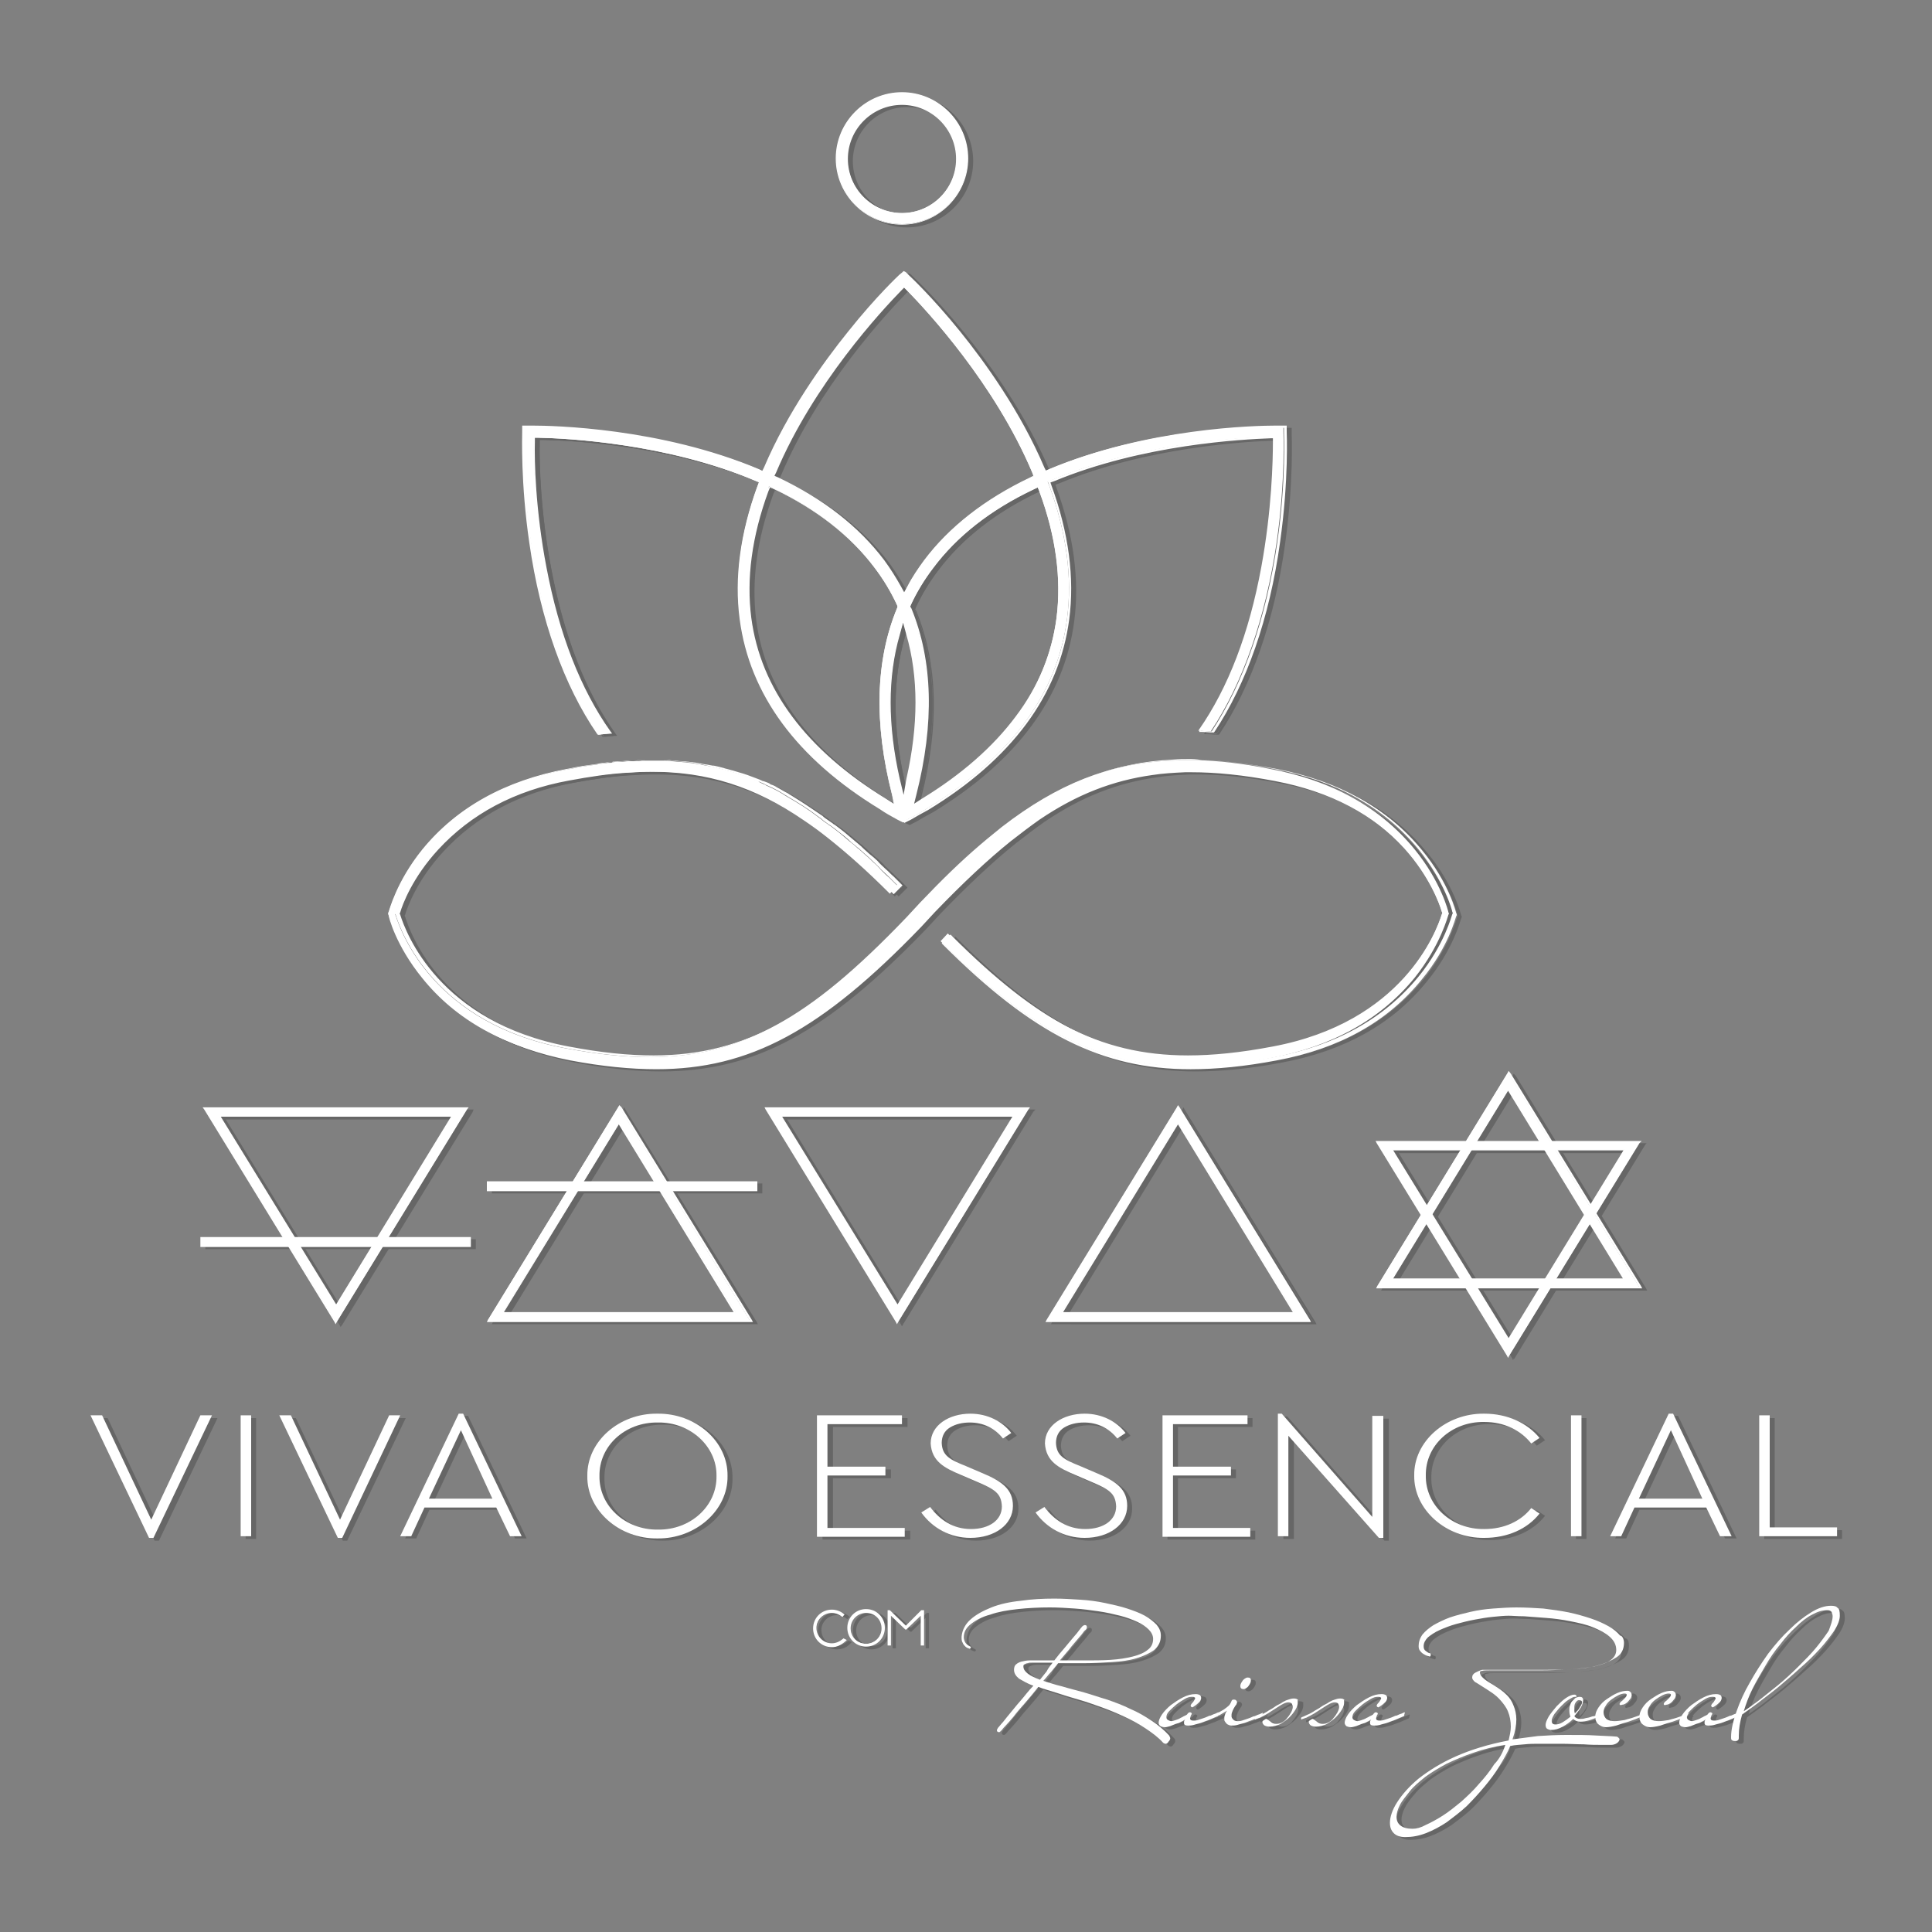 <svg xmlns="http://www.w3.org/2000/svg" xmlns:xlink="http://www.w3.org/1999/xlink" id="Camada_1" x="0px" y="0px" viewBox="0 0 350 350" style="enable-background:new 0 0 350 350;" xml:space="preserve"><rect x="0" y="0" width="350" height="350" fill="#808080" stroke="none"/> <style type="text/css"> .st0{opacity:0.2;} .st1{fill:#FFFFFF;} </style> <g class="st0"> <g> <g> <g> <path d="M164.2,149.2c-0.2-0.1-0.4-0.2-0.6-0.3c-1.1-0.6-2.2-1.2-3.2-1.9c-15.1-9.2-23.6-20.8-25.4-34.4 c-1-7.5,0.1-15.6,3.2-24.1l0.3-0.7l-0.7-0.3c-16.1-6.8-34.2-7.7-39.3-7.8l-0.8,0l0,0.8c0,3.4,0.2,12.4,2.2,22.8 c2.3,12.1,6.2,22.1,11.6,29.8l0.1,0.2l-0.2,0c-0.6,0.1-1.3,0.1-1.9,0.2l-0.1,0l0-0.1c-6-8.7-10.2-20.7-12.2-34.6 c-1.6-10.8-1.3-19.3-1.3-20.2l0-0.9l0.9,0c0.1,0,0.4,0,0.8,0c3.7,0,23.3,0.4,41,7.8l0.7,0.3l0.3-0.7 c8.3-19.7,24.3-34.7,24.5-34.8l0.7-0.6l0.7,0.6c0.2,0.1,16.2,15.4,24.4,34.8l0.3,0.7l0.7-0.3c17.8-7.5,37.3-7.8,41-7.8 c0.5,0,0.7,0,0.8,0l0.9,0l0,0.9c0,0.1,0.4,8.6-1.2,19.9c-2,13.7-6.1,25.6-11.9,34.3l0,0.1l-0.1,0c-0.7,0-1.4-0.1-2-0.1l-0.2,0 l0.1-0.2c5.3-7.6,9.1-17.5,11.3-29.5c1.9-10.3,2.1-19.3,2.1-22.7l0-0.8l-0.8,0c-5.2,0.1-23.2,1-39.3,7.8l-0.7,0.3l0.3,0.7 c3.1,8.5,4.2,16.6,3.2,24.1c-1.7,13.6-10.3,25.2-25.4,34.4c-1.1,0.7-2.1,1.3-3.2,1.8c-0.2,0.1-0.4,0.2-0.6,0.4l-0.5,0.3 L164.2,149.2z M165.8,110.7c3.9,9.5,4.2,20.8,0.9,33.7l-0.5,1.9l1.7-1c7.2-4.4,13-9.5,17-14.9c4.1-5.5,6.5-11.5,7.4-18 c0.9-7.1-0.1-14.8-3.1-22.9l-0.3-0.8l-0.8,0.4c-7.8,3.7-13.9,8.5-18.2,14.3c-1.6,2.1-3,4.4-4.1,6.8l-0.1,0.3L165.8,110.7z M140,89.5c-3,8.1-4,15.9-3.1,22.9c1.7,13,9.9,24,24.4,32.9l1.7,1l-0.5-1.9c-3.3-12.9-3-24.3,0.9-33.7l0.1-0.3l-0.1-0.3 c-1.1-2.4-2.5-4.7-4.1-6.8c-4.3-5.7-10.4-10.5-18.3-14.3l-0.8-0.4L140,89.5z M163.9,115.5c-2.2,7.6-2.2,16.4,0,26.1l0.8,3.5 l0.8-3.5c2.2-9.8,2.2-18.5,0-26.1l-0.8-2.7L163.9,115.5z M141.7,87.1c8.2,3.9,14.6,9,19.2,15c1.1,1.5,2.1,3.1,3,4.7l0.7,1.3 l0.7-1.3c0.9-1.6,1.9-3.2,3-4.7c4.5-6,11-11.1,19.2-15l0.7-0.3l-0.3-0.7c-6.8-16.1-19.1-29.4-22.7-33l-0.6-0.6l-0.6,0.6 c-3.6,3.7-15.9,16.9-22.7,33l-0.3,0.7L141.7,87.1z"></path> <path d="M164.6,49.9l0.6,0.6c0.2,0.1,16.2,15.2,24.4,34.8l0.4,0.9l0.9-0.4c17.6-7.4,36.8-7.8,41-7.8c0.5,0,0.7,0,0.8,0l0.8,0 l0,0.8c0,0.4,0.4,8.8-1.2,19.9c-2,13.7-6.1,25.5-11.9,34.3c-0.7,0-1.4-0.1-2-0.1c5.3-7.6,9.1-17.5,11.4-29.6 c1.9-10.4,2.1-19.3,2.1-22.7l0-1l-1,0c-5.2,0.1-23.2,1-39.4,7.8l-0.8,0.3l0.3,0.8c3.1,8.5,4.2,16.6,3.2,24.1 c-1.7,13.6-10.3,25.1-25.3,34.3c-1.1,0.7-2.1,1.3-3.2,1.8l0,0c-0.2,0.1-0.4,0.2-0.6,0.3l-0.4,0.2l-0.4-0.2 c-0.2-0.1-0.4-0.2-0.6-0.3l0,0c-1.1-0.6-2.1-1.2-3.2-1.8c-15.1-9.2-23.6-20.7-25.3-34.3c-1-7.5,0.1-15.6,3.2-24.1l0.3-0.8 l-0.8-0.3c-16.1-6.8-34.2-7.7-39.4-7.8l-1,0l0,1c0,3.4,0.2,12.4,2.2,22.9c2.3,12.2,6.2,22.2,11.6,29.8c-0.7,0.1-1.3,0.1-1.9,0.2 c-6-8.7-10.2-20.6-12.2-34.5c-1.6-10.8-1.3-19.3-1.3-20.2l0-0.8l0.8,0c0.1,0,0.4,0,0.8,0c4.2,0,23.4,0.4,41,7.8l0.9,0.4l0.4-0.9 c8.2-19.5,24.3-34.6,24.4-34.8L164.6,49.9 M164.6,108.3l0.8-1.5c0.9-1.6,1.9-3.2,3-4.7c4.5-6,11-11.1,19.1-15l0.8-0.4L188,86 c-6.8-16.2-19.1-29.4-22.7-33.1l-0.7-0.7l-0.7,0.7c-3.6,3.7-15.9,16.9-22.7,33.1l-0.3,0.8l0.8,0.4c8.1,3.9,14.6,8.9,19.1,15 c1.1,1.5,2.1,3.1,3,4.7L164.6,108.3 M163.2,146.6l-0.6-2.2c-3.3-12.9-3-24.2,0.9-33.6l0.2-0.4l-0.2-0.4 c-1.1-2.4-2.5-4.7-4.1-6.8c-4.3-5.7-10.5-10.5-18.3-14.3l-0.9-0.4l-0.4,1c-3,8.2-4,15.9-3.1,23c1.7,13,9.9,24.1,24.5,33 L163.2,146.6 M166.1,146.6l2-1.2c7.3-4.5,13-9.5,17.1-15c4.1-5.5,6.6-11.5,7.4-18c0.9-7.1-0.1-14.9-3.1-23l-0.4-1l-0.9,0.4 c-7.8,3.7-14,8.6-18.3,14.3c-1.6,2.1-3,4.4-4.1,6.8l-0.2,0.4l0.2,0.4c3.9,9.4,4.2,20.7,0.9,33.6L166.1,146.6 M164.6,145.7 l0.9-4.1c2.2-9.8,2.2-18.6,0-26.2l-0.9-3.1l-0.9,3.1c-2.2,7.6-2.2,16.4,0,26.2L164.6,145.7 M164.6,49.5l-0.2,0.2l-0.6,0.5 c0,0-4.1,3.8-9.2,10.2c-4.6,5.7-11,14.6-15.3,24.7l-0.3,0.6l-0.6-0.3c-17.8-7.5-37.3-7.9-41.1-7.9c-0.4,0-0.7,0-0.8,0l-0.8,0 l-0.2,0l0,0.2l0,0.8c0,0.9-0.3,9.4,1.3,20.3c2,13.9,6.3,25.9,12.3,34.6l0.1,0.1l0.2,0c0.7-0.1,1.3-0.2,1.9-0.2l0.5,0l-0.3-0.4 c-5.4-7.6-9.3-17.6-11.6-29.7c-2-10.4-2.2-19.4-2.1-22.8l0-0.7l0.7,0c5.1,0.1,23.2,1,39.3,7.8l0.6,0.2l-0.2,0.6 c-3.1,8.5-4.2,16.6-3.2,24.2c1.8,13.7,10.3,25.3,25.5,34.5c1,0.6,2.1,1.3,3.2,1.9l0,0c0.2,0.1,0.4,0.2,0.6,0.3l0.4,0.2l0.1,0.1 l0.1-0.1l0.4-0.2c0.2-0.1,0.4-0.2,0.6-0.3l0,0c1-0.6,2.1-1.2,3.2-1.8c15.1-9.2,23.7-20.8,25.5-34.5c1-7.5-0.1-15.7-3.2-24.2 l-0.2-0.6l0.6-0.2c16.1-6.7,34.1-7.6,39.3-7.8l0.7,0l0,0.7c0,3.4-0.2,12.3-2.1,22.6c-2.2,12-6.1,21.9-11.3,29.5l-0.3,0.4l0.5,0 c0.7,0,1.3,0.1,2,0.1l0.2,0l0.1-0.1c5.8-8.7,10-20.6,11.9-34.4c1.6-11.3,1.2-19.9,1.2-20l0-0.8l0-0.3l-0.3,0l-0.8,0 c-0.1,0-0.3,0-0.8,0c-3.7,0-23.3,0.4-41.1,7.9l-0.6,0.3l-0.3-0.6c-4.3-10.1-10.7-19-15.3-24.7c-5.1-6.3-9.2-10.1-9.2-10.1 l-0.6-0.6L164.6,49.5L164.6,49.5z M141.2,86.7l0.3-0.6c6.8-16.1,19.1-29.3,22.7-33l0.5-0.5l0.5,0.5c3.6,3.7,15.9,16.9,22.7,33 l0.2,0.6l-0.6,0.3c-8.2,3.9-14.7,9-19.2,15c-1.1,1.5-2.2,3.1-3,4.7l-0.6,1.1l-0.6-1.1c-0.9-1.6-1.9-3.2-3-4.7 c-4.6-6.1-11-11.1-19.2-15L141.2,86.7L141.2,86.7z M162.8,146.1l-1.4-0.9c-14.5-8.9-22.7-19.9-24.4-32.8 c-0.9-7.1,0.1-14.7,3.1-22.9l0.3-0.7l0.7,0.3c7.8,3.7,13.9,8.5,18.2,14.2c1.6,2.1,3,4.4,4.1,6.8l0.1,0.3l-0.1,0.3 c-3.9,9.5-4.2,20.9-0.9,33.8L162.8,146.1L162.8,146.1z M165.8,110.4l0.1-0.3c1.1-2.4,2.5-4.7,4.1-6.8 c4.3-5.7,10.4-10.5,18.2-14.2l0.7-0.3l0.3,0.7c3,8.1,4,15.8,3.1,22.9c-0.8,6.4-3.3,12.5-7.4,17.9c-4.1,5.5-9.8,10.5-17,14.9 l-1.4,0.9l0.4-1.6c3.3-13,3-24.3-0.9-33.8L165.8,110.4L165.8,110.4z M164.6,144.5l-0.7-2.9c-2.2-9.7-2.2-18.5,0-26.1l0.6-2.2 l0.6,2.2c2.2,7.6,2.2,16.4,0,26.1L164.6,144.5L164.6,144.5z"></path> </g> </g> <g> <g> <path d="M216.2,193.7c-16,0-28.5-6.3-44.8-22.6l-0.1-0.1l1.3-1.4l0.1,0.1c8,8,14.7,13.3,21.3,16.7c6.9,3.6,14,5.3,22.1,5.3 c4.5,0,9.5-0.5,15.3-1.6c23.6-4.4,29.7-20.8,30.7-24l0.1-0.2l-0.1-0.2c-0.4-1.4-2.2-6.4-6.8-11.5c-5.8-6.4-13.9-10.7-23.9-12.5 c-5.7-1.1-10.7-1.6-15.3-1.6c0,0,0,0,0,0c-0.3,0-0.7,0-1.1,0c-2.1,0-4.1,0.2-5.9,0.5c-7.2,1-13.8,3.6-20.6,8.1 c-1.7,1.1-3.5,2.4-5.2,3.9c-4.1,3.3-8.6,7.5-13.7,12.8l-2.5,2.7c-18,18.8-31,25.8-47.9,25.8c-4.6,0-9.7-0.5-15.6-1.6 c-11.2-2.1-20.1-7-26.2-14.6c-4.8-5.9-6.1-11.1-6.1-11.4l-0.1-0.2l0.1-0.2c0.1-0.2,1.4-5.5,6.1-11.4c6.2-7.6,15-12.5,26.2-14.6 c0.8-0.1,1.5-0.3,2.1-0.4c1-0.2,2.1-0.3,3.4-0.5l0.4-0.1c0.6-0.1,1-0.1,1.5-0.2l0.1,0c0,0,0.1,0,0.1,0c0.1,0,0.1,0,0.2,0 c0.2,0,0.4,0,0.5-0.1c0.5-0.1,1-0.1,1.5-0.1l0.1,0c0.4,0,0.9-0.1,1.3-0.1l0,0c0.1,0,0.3,0,0.5,0l0.1,0c0.1,0,0.2,0,0.3,0 c0.5,0,1,0,1.5-0.1l0.1,0c0.5,0,1.1,0,1.7,0c0.5,0,0.9,0,1.4,0c0.3,0,0.6,0,0.9,0l0,0c0.4,0,0.8,0,1.2,0.1 c0.4,0,0.9,0.1,1.3,0.1c0.4,0,0.8,0.1,1.2,0.1c0.5,0.1,1.1,0.1,1.6,0.2c0.2,0,0.4,0.1,0.6,0.1l0,0c0.3,0,0.7,0.1,1,0.2l0.1,0 c0.4,0.1,0.7,0.1,1.1,0.2l0.2,0c0.4,0.1,0.9,0.2,1.3,0.3c0.2,0.1,0.5,0.1,0.7,0.2l0,0c0.5,0.1,0.8,0.2,1.1,0.3l0,0 c0.5,0.1,1,0.3,1.4,0.4c1.1,0.3,2.1,0.7,3.1,1.1c0.4,0.2,0.8,0.3,1.2,0.5l0.1,0.1c0.4,0.2,0.8,0.4,1.1,0.5l0,0l0,0l0.1,0.1 c0.4,0.2,0.7,0.3,1.1,0.5c0.6,0.3,1.2,0.6,2,1.1c0.1,0.1,0.3,0.2,0.3,0.2c0.2,0.1,0.3,0.2,0.5,0.3c1.9,1.1,3.7,2.2,5.5,3.6 c0.3,0.2,0.6,0.4,0.9,0.7c0.3,0.2,0.7,0.5,1,0.7l0.1,0.1l0.2,0.1c0.3,0.2,0.5,0.4,0.8,0.6l0,0c0.3,0.2,0.6,0.5,0.9,0.7 c0.6,0.5,1.2,1,1.9,1.6c0.4,0.3,0.9,0.7,1.3,1.1c0,0,0.1,0.1,0.2,0.1l0.3,0.3c0.3,0.3,0.7,0.6,1,0.9c0.5,0.4,1,0.9,1.4,1.3l0,0 c0.5,0.4,1,0.9,1.4,1.4c0.5,0.5,1,1,1.5,1.4c0.5,0.5,1,1,1.4,1.4l0.1,0.1l-1.4,1.4l-0.1-0.1c-4-4-7.6-7.2-11-9.9 c-1.5-1.2-3-2.3-4.5-3.3c-8.9-6.1-17.5-8.8-27.7-8.8h-0.2c-1.7,0-3.4,0.1-5,0.2c-3.2,0.2-6.5,0.7-10.3,1.4 c-9.9,1.9-17.9,6.1-23.8,12.6c-4.7,5.1-6.5,10.1-6.9,11.5l-0.1,0.2l0.1,0.2c1,3.2,7.1,19.6,30.7,24c5.8,1.1,10.8,1.6,15.3,1.6 c8.5,0,15.9-1.9,23.1-5.9c7.1-3.9,14.3-9.9,23.4-19.4l2.5-2.7c3.9-4.1,7.4-7.5,10.8-10.4c1.5-1.3,2.8-2.3,4-3.3 c10.1-7.8,19.5-11.5,30.4-12c0.8,0,1.7-0.1,2.7-0.1c0.7,0,1.4,0,2,0c4.1,0.1,8.5,0.6,13.5,1.6c11.2,2.1,20,7,26.2,14.6 c4.8,5.9,6.1,11.3,6.1,11.4l0.1,0.2l-0.1,0.2c-0.1,0.2-1.4,5.5-6.1,11.4c-6.2,7.6-15,12.5-26.2,14.6 C225.9,193.2,220.8,193.7,216.2,193.7z"></path> <path d="M216.2,138.2c0.8,0,1.4,0,2,0c4.1,0.1,8.5,0.6,13.5,1.6c11.2,2.1,20,7,26.2,14.6c4.7,5.8,6.1,11.1,6.1,11.3l0.1,0.2 l-0.1,0.2c-0.1,0.2-1.4,5.5-6.1,11.3c-6.2,7.6-15,12.5-26.2,14.6c-5.8,1.1-10.9,1.6-15.6,1.6c-15.9,0-28.5-6.3-44.7-22.6 l1.2-1.2c8,8,14.8,13.3,21.3,16.8c7,3.6,14,5.3,22.1,5.3c4.5,0,9.5-0.5,15.3-1.6c23.7-4.4,29.8-20.9,30.8-24.1l0.1-0.3l-0.1-0.3 c-0.4-1.4-2.2-6.4-6.8-11.6c-5.9-6.5-13.9-10.7-24-12.6c-5.7-1.1-10.7-1.6-15.3-1.6c-0.3,0-0.7,0-1.1,0c-2.1,0-4.1,0.2-5.9,0.5 c-7.2,1-13.8,3.6-20.6,8.2c-1.7,1.1-3.5,2.4-5.2,3.9c-4.1,3.3-8.6,7.5-13.7,12.8l-2.5,2.7c-18,18.8-30.9,25.7-47.8,25.7 c-4.6,0-9.7-0.5-15.6-1.6c-11.2-2.1-20-7-26.2-14.6c-4.7-5.8-6.1-11.1-6.1-11.3l-0.1-0.2l0.1-0.2c0.1-0.2,1.4-5.5,6.1-11.3 c6.2-7.6,15-12.5,26.2-14.6c0.7-0.1,1.4-0.3,2.1-0.4c1-0.2,2.1-0.3,3.4-0.5l0.4-0.1c0.5-0.1,1-0.1,1.5-0.2l0,0 c0.1,0,0.1,0,0.2,0c0.1,0,0.1,0,0.2,0c0.2,0,0.4,0,0.5-0.1l0,0c0.5-0.1,1.1-0.1,1.6-0.1c0.4,0,0.9-0.1,1.3-0.1l0,0 c0.2,0,0.3,0,0.5,0c0.1,0,0.2,0,0.3,0c0.5,0,1-0.1,1.5-0.1l0,0c0.6,0,1.1,0,1.7,0c0.5,0,0.9,0,1.4,0h0c0.3,0,0.6,0,0.9,0l0,0 c0.4,0,0.9,0,1.2,0.1c0.4,0,0.9,0.1,1.3,0.1c0.4,0,0.8,0.1,1.2,0.1c0.5,0.1,1.1,0.1,1.6,0.2l0,0c0.2,0,0.4,0.1,0.6,0.1l0,0 c0.4,0.1,0.7,0.1,1.1,0.2c0.5,0.1,0.9,0.2,1.3,0.3c0.5,0.1,0.9,0.2,1.3,0.3l0,0c0.2,0.1,0.5,0.1,0.7,0.2 c0.4,0.1,0.8,0.2,1.1,0.3l0,0c0.5,0.1,1,0.3,1.4,0.4c1.1,0.3,2.1,0.7,3.1,1.1c0.4,0.2,0.8,0.3,1.2,0.5l0.1,0c0,0,0.1,0,0.1,0 c0.4,0.2,0.8,0.3,1.1,0.5l0,0l0.2,0.1c0.4,0.2,0.7,0.3,1.1,0.5l0,0c0.6,0.3,1.2,0.6,2,1.1c0.1,0.1,0.2,0.1,0.3,0.2 c0.2,0.1,0.4,0.2,0.5,0.3c1.9,1.1,3.7,2.2,5.5,3.6c0.3,0.2,0.6,0.4,0.9,0.7c0.4,0.3,0.7,0.5,1.1,0.8l0.2,0.1 c0.3,0.2,0.5,0.4,0.8,0.6l0,0c0.3,0.2,0.6,0.5,0.9,0.7c0.6,0.5,1.2,0.9,1.9,1.6l0,0c0.4,0.4,0.9,0.7,1.3,1.1 c0,0,0.1,0.1,0.2,0.1l0.3,0.3c0.3,0.3,0.7,0.6,1,0.9c0.5,0.4,1,0.9,1.4,1.3c0.4,0.4,1,0.9,1.4,1.4c0.5,0.5,1,0.9,1.5,1.4 c0.5,0.5,1,1,1.4,1.4l-1.2,1.2c-4-4-7.6-7.3-11-9.9c-1.5-1.2-3-2.3-4.5-3.3c-9-6.1-17.5-8.8-27.8-8.8h-0.2c-1.7,0-3.4,0.1-5,0.2 c-3.2,0.2-6.5,0.7-10.3,1.4c-10,1.9-18,6.1-23.9,12.6c-4.7,5.1-6.5,10.1-6.9,11.5l-0.1,0.3l0.1,0.3c1,3.2,7.1,19.7,30.8,24.1 c5.8,1.1,10.8,1.6,15.3,1.6c8.5,0,15.9-1.9,23.2-5.9c7.1-3.9,14.3-9.9,23.4-19.4l2.5-2.7c3.9-4.1,7.4-7.5,10.8-10.4 c1.5-1.3,2.8-2.3,4-3.3c10.1-7.8,19.4-11.5,30.3-12C214.4,138.2,215.2,138.2,216.2,138.2 M216.2,137.9c-1,0-1.8,0-2.7,0.1 c-10.9,0.5-20.3,4.2-30.4,12c-1.2,1-2.6,2-4.1,3.3c-3.4,2.9-7,6.3-10.8,10.4l-2.5,2.7c-9.1,9.5-16.3,15.4-23.3,19.3 c-7.3,4-14.6,5.9-23.1,5.9c-4.5,0-9.5-0.5-15.3-1.6c-23.6-4.4-29.6-20.7-30.6-23.9l-0.1-0.2l0.1-0.2c0.4-1.4,2.2-6.3,6.9-11.4 c5.9-6.4,13.8-10.7,23.7-12.5c3.8-0.7,7.1-1.2,10.3-1.4c1.6-0.1,3.3-0.2,5-0.2h0.2c10.2,0,18.7,2.7,27.6,8.8 c1.5,1,3,2.1,4.5,3.3c3.4,2.7,7,5.9,11,9.9l0.2,0.2l0.2-0.2l1.2-1.2l0.2-0.2l-0.2-0.2c-0.5-0.5-1-1-1.4-1.4 c-0.5-0.4-0.9-0.9-1.5-1.4c-0.5-0.5-1-0.9-1.4-1.4l-0.1-0.1c-0.4-0.4-0.9-0.8-1.4-1.2c-0.3-0.3-0.7-0.6-1-0.9l0,0l-0.3-0.3l0,0 l0,0c-0.1,0-0.1-0.1-0.1-0.1c-0.5-0.4-0.9-0.8-1.3-1.1l0,0c-0.7-0.6-1.3-1.1-1.9-1.6c-0.3-0.2-0.6-0.5-0.9-0.7l0,0 c-0.3-0.2-0.5-0.4-0.8-0.6l-0.2-0.1l-0.1-0.1c-0.3-0.2-0.7-0.5-1-0.7c-0.3-0.2-0.6-0.4-0.9-0.7c-1.9-1.3-3.7-2.5-5.5-3.6 c-0.2-0.1-0.3-0.2-0.5-0.3l0,0c-0.1-0.1-0.2-0.1-0.3-0.2c-0.8-0.4-1.4-0.8-2-1.1l0,0c-0.3-0.2-0.7-0.4-1.1-0.5l-0.1-0.1l0,0l0,0 c-0.3-0.2-0.7-0.3-1.2-0.5l0,0l0,0l-0.1,0c-0.4-0.2-0.9-0.4-1.2-0.5c-1-0.4-2.1-0.8-3.2-1.1c-0.4-0.1-0.9-0.3-1.4-0.4l0,0 c-0.3-0.1-0.7-0.2-1.1-0.3l0,0c-0.2-0.1-0.4-0.1-0.7-0.2l0,0c-0.4-0.1-0.8-0.2-1.3-0.3l-0.2,0c-0.4-0.1-0.7-0.1-1.1-0.2l-0.1,0 c-0.4-0.1-0.7-0.1-1-0.2l0,0c-0.2,0-0.4-0.1-0.6-0.1l0,0c-0.5-0.1-1-0.1-1.6-0.2c-0.3,0-0.7-0.1-1.2-0.1c-0.5,0-0.9-0.1-1.3-0.1 c-0.4,0-0.8-0.1-1.2-0.1l0,0c-0.3,0-0.6,0-0.9,0h0c-0.5,0-0.9,0-1.4,0c-0.6,0-1.2,0-1.7,0l0,0l-0.1,0c-0.5,0-1,0-1.5,0.1 c-0.1,0-0.2,0-0.3,0l-0.1,0c-0.2,0-0.3,0-0.5,0l0,0c-0.4,0-0.9,0.1-1.3,0.1l-0.1,0c-0.5,0-1,0.1-1.5,0.1l0,0 c-0.2,0-0.4,0-0.6,0.1c-0.1,0-0.1,0-0.2,0c0,0-0.1,0-0.1,0l0,0l0,0c-0.4,0-0.9,0.1-1.5,0.2l-0.4,0.1c-1.3,0.2-2.4,0.3-3.4,0.5 c-0.6,0.1-1.3,0.2-2.1,0.4c-11.3,2.1-20.1,7.1-26.3,14.7c-4.8,5.9-6.1,11.2-6.2,11.4l-0.1,0.2l0,0.1l0,0.1l0.1,0.2 c0.1,0.2,1.4,5.5,6.2,11.4c6.2,7.6,15,12.5,26.3,14.7c5.8,1.1,11,1.6,15.6,1.6c16.9,0,29.9-7,48-25.8l2.5-2.7 c5.1-5.3,9.6-9.5,13.7-12.8c1.8-1.4,3.5-2.7,5.2-3.9c6.8-4.6,13.3-7.1,20.5-8.1c1.9-0.3,3.8-0.4,5.9-0.5c0.4,0,0.7,0,1.1,0 c4.5,0,9.5,0.5,15.2,1.6c10,1.9,18,6.1,23.8,12.5c4.6,5.1,6.4,10.1,6.8,11.5l0.1,0.2l-0.1,0.2c-1,3.2-7.1,19.5-30.6,24 c-5.8,1.1-10.8,1.6-15.3,1.6c-8.1,0-15.1-1.7-22-5.3c-6.5-3.4-13.3-8.7-21.3-16.7l-0.2-0.2l-0.2,0.2l-1.2,1.2l-0.2,0.2l0.2,0.2 c16.3,16.3,28.9,22.6,44.9,22.6c4.7,0,9.8-0.5,15.6-1.6c11.3-2.1,20.1-7,26.3-14.7c4.8-5.8,6.1-11.2,6.2-11.4l0.1-0.2l0-0.1 l0-0.1l-0.1-0.2c0,0-1.3-5.5-6.2-11.4c-6.2-7.6-15.1-12.5-26.3-14.7c-5-0.9-9.5-1.5-13.6-1.6 C217.6,137.9,216.9,137.9,216.2,137.9L216.2,137.9z"></path> </g> </g> <g> <g> <path d="M164.3,41.1c-6.6,0-11.9-5.3-11.9-11.9s5.3-11.9,11.9-11.9c6.6,0,11.9,5.3,11.9,11.9S170.9,41.1,164.3,41.1z M164.3,19.3c-5.5,0-9.9,4.5-9.9,9.9c0,5.5,4.5,9.9,9.9,9.9c5.5,0,9.9-4.5,9.9-9.9C174.3,23.7,169.8,19.3,164.3,19.3z"></path> <path d="M164.3,17.4c6.5,0,11.8,5.3,11.8,11.8c0,6.5-5.3,11.8-11.8,11.8c-6.5,0-11.8-5.3-11.8-11.8 C152.6,22.7,157.8,17.4,164.3,17.4 M164.3,39.3c5.6,0,10.1-4.5,10.1-10.1c0-5.6-4.5-10.1-10.1-10.1c-5.6,0-10.1,4.5-10.1,10.1 C154.3,34.8,158.8,39.3,164.3,39.3 M164.3,17.2c-6.6,0-12,5.4-12,12s5.4,12,12,12c6.6,0,12-5.4,12-12S171,17.2,164.3,17.2 L164.3,17.2z M164.3,39c-5.4,0-9.8-4.4-9.8-9.8c0-5.4,4.4-9.8,9.8-9.8c5.4,0,9.8,4.4,9.8,9.8C174.1,34.6,169.7,39,164.3,39 L164.3,39z"></path> </g> </g> </g> <g> <g> <g> <path d="M89.3,239.8l23.8-38.9l23.8,38.9H89.3z M134.2,238.3l-21.1-34.4L92,238.3H134.2z"></path> <path d="M113.1,201.1l23.6,38.5H89.5L113.1,201.1 M91.8,238.4h42.6l-21.3-34.8L91.8,238.4 M113.1,200.6l-0.2,0.4l-23.6,38.5 l-0.2,0.4h0.5h47.2h0.5l-0.2-0.4L113.3,201L113.1,200.6L113.1,200.6z M92.3,238.2l20.8-34l20.8,34H92.3L92.3,238.2z"></path> </g> </g> <g> <g> <path d="M139.6,201.1h47.7l-23.8,38.9L139.6,201.1z M163.5,237.1l21.1-34.4h-42.2L163.5,237.1z"></path> <path d="M187.1,201.3l-23.6,38.5l-23.6-38.5H187.1 M184.8,202.5h-42.6l21.3,34.8L184.8,202.5 M187.6,201h-0.5h-47.2h-0.5 l0.2,0.4l23.6,38.5l0.2,0.4l0.2-0.4l23.6-38.5L187.6,201L187.6,201z M142.6,202.8h41.7l-20.8,34L142.6,202.8L142.6,202.8z"></path> </g> </g> <g> <g> <path d="M37.9,201.1h47.7l-23.8,38.9L37.9,201.1z M61.7,237.1l21.1-34.4H40.6L61.7,237.1z"></path> <path d="M85.3,201.3l-23.6,38.5l-23.6-38.5H85.3 M83,202.5H40.4l21.3,34.8L83,202.5 M85.8,201h-0.5H38.1h-0.5l0.2,0.4L61.5,240 l0.2,0.4L62,240l23.6-38.5L85.8,201L85.8,201z M40.9,202.8h41.7l-20.8,34L40.9,202.8L40.9,202.8z"></path> </g> </g> <g> <g> <path d="M190.5,239.8l23.8-38.9l23.8,38.9H190.5z M235.4,238.3l-21.1-34.4l-21.1,34.4H235.4z"></path> <path d="M214.4,201.1l23.6,38.5h-47.2L214.4,201.1 M193,238.4h42.6l-21.3-34.8L193,238.4 M214.4,200.6l-0.2,0.4l-23.6,38.5 l-0.2,0.4h0.5H238h0.5l-0.2-0.4L214.6,201L214.4,200.6L214.4,200.6z M193.5,238.2l20.8-34l20.8,34H193.5L193.5,238.2z"></path> </g> </g> <g> <g> <path d="M250.4,233.7l23.8-38.9l23.8,38.9H250.4z M295.3,232.2l-21.1-34.4l-21.1,34.4H295.3z"></path> <path d="M274.2,195l23.6,38.5h-47.2L274.2,195 M252.9,232.3h42.6l-21.3-34.8L252.9,232.3 M274.2,194.5l-0.2,0.4l-23.6,38.5 l-0.2,0.4h0.5h47.2h0.5l-0.2-0.4l-23.6-38.5L274.2,194.5L274.2,194.5z M253.4,232l20.8-34l20.8,34H253.4L253.4,232z"></path> </g> </g> <g> <g> <path d="M250.4,207.3h47.7l-23.8,38.9L250.4,207.3z M274.2,243.2l21.1-34.4h-42.2L274.2,243.2z"></path> <path d="M297.8,207.4l-23.6,38.5l-23.6-38.5H297.8 M295.5,208.6h-42.6l21.3,34.8L295.5,208.6 M298.3,207.1h-0.5h-47.2h-0.5 l0.2,0.4l23.6,38.5l0.2,0.4l0.2-0.4l23.6-38.5L298.3,207.1L298.3,207.1z M253.4,208.9h41.7l-20.8,34L253.4,208.9L253.4,208.9z"></path> </g> </g> <g> <g> <rect x="37.4" y="224.7" width="48.6" height="1.5"></rect> <path d="M85.9,224.8v1.2H37.5v-1.2H85.9 M86.2,224.5h-0.3H37.5h-0.3v0.3v1.2v0.3h0.3h48.4h0.3V226v-1.2V224.5L86.2,224.5z"></path> </g> </g> <g> <g> <rect x="89.3" y="214.5" width="48.6" height="1.5"></rect> <path d="M137.8,214.7v1.2H89.4v-1.2H137.8 M138.1,214.4h-0.3H89.4h-0.3v0.3v1.2v0.3h0.3h48.4h0.3v-0.3v-1.2V214.4L138.1,214.4z"></path> </g> </g> </g> <g> <g> <g> <g> <g> <path d="M157.9,298.6c-1.8,0-3.2-1.4-3.2-3.2s1.4-3.2,3.2-3.2c1.8,0,3.2,1.4,3.2,3.2S159.6,298.6,157.9,298.6z M157.9,292.5 c-1.6,0-2.9,1.3-2.9,2.9s1.3,2.9,2.9,2.9s2.9-1.3,2.9-2.9S159.5,292.5,157.9,292.5z"></path> </g> <g> <path d="M157.9,298.8c-1.9,0-3.4-1.5-3.4-3.4c0-1.9,1.5-3.4,3.4-3.4s3.4,1.5,3.4,3.4C161.2,297.3,159.7,298.8,157.9,298.8z M157.9,292.6c-1.5,0-2.8,1.2-2.8,2.8c0,1.5,1.2,2.8,2.8,2.8s2.8-1.2,2.8-2.8C160.6,293.9,159.4,292.6,157.9,292.6z"></path> </g> </g> </g> <g> <g> <path d="M153.7,297.5c-0.6,0.6-1.3,0.9-2.1,0.9c-1.6,0-2.9-1.3-2.9-2.9s1.3-2.9,2.9-2.9c0.7,0,1.4,0.3,1.9,0.7l0.2-0.2 c-0.6-0.5-1.3-0.8-2.1-0.8c-1.8,0-3.2,1.4-3.2,3.2s1.4,3.2,3.2,3.2c0.9,0,1.7-0.3,2.3-1l0,0L153.7,297.5z"></path> </g> <g> <path d="M151.6,298.8c-1.9,0-3.4-1.5-3.4-3.4s1.5-3.4,3.4-3.4c0.8,0,1.6,0.3,2.2,0.8l0.1,0.1l-0.4,0.4l-0.1-0.1 c-0.5-0.4-1.2-0.7-1.8-0.7c-1.5,0-2.8,1.2-2.8,2.8c0,1.5,1.2,2.8,2.8,2.8c0.7,0,1.4-0.3,2-0.8l0.1-0.1l0.6,0.3l-0.2,0.2 C153.4,298.5,152.5,298.8,151.6,298.8z"></path> </g> </g> <g> <g> <g> <polygon points="167.9,292.4 165,295.1 162.2,292.4 162.1,292.3 161.9,292.3 161.9,298.4 162.2,298.4 162.2,292.7 165,295.5 165,295.5 167.9,292.7 167.9,298.4 168.1,298.4 168.1,292.3 167.9,292.3 "></polygon> </g> <g> <polygon points="168.3,298.6 167.7,298.6 167.7,293.1 165.1,295.6 164.9,295.6 162.3,293.1 162.3,298.6 161.7,298.6 161.7,292.2 162.1,292.2 162.3,292.3 165,294.9 167.9,292.2 168.3,292.2 "></polygon> </g> </g> </g> </g> <g> <path d="M212.9,315.4c0,0.2-0.1,0.4-0.3,0.6c-0.1,0.2-0.3,0.4-0.5,0.4c-0.2,0-0.4-0.1-0.5-0.2c-0.9-1-2-1.8-3.2-2.6 c-1.2-0.8-2.5-1.5-3.8-2.1c-1.3-0.6-2.7-1.2-4.1-1.7c-1.4-0.5-2.8-1-4.2-1.4c-1.4-0.4-2.7-0.8-3.9-1.2c-1.2-0.4-2.4-0.7-3.4-1.1 c-0.8,1-1.6,2-2.4,2.9c-0.8,0.9-1.5,1.7-2.1,2.5c-0.6,0.7-1.1,1.3-1.5,1.7c-0.4,0.4-0.6,0.7-0.6,0.7l-0.2,0.2 c-0.1,0.1-0.2,0.2-0.3,0.2c-0.2,0-0.4-0.1-0.4-0.3c0-0.2,0.1-0.3,0.2-0.5c0,0,0.2-0.2,0.6-0.7c0.4-0.4,0.8-1,1.4-1.7 c0.6-0.7,1.2-1.5,2-2.4c0.8-0.9,1.5-1.9,2.4-2.8c-1.1-0.4-1.9-0.9-2.6-1.3c-0.6-0.5-0.9-1-0.9-1.6c0-0.4,0.1-0.8,0.4-1 c0.2-0.2,0.6-0.4,1-0.5c0.4-0.1,0.9-0.2,1.4-0.2s1.1,0,1.7,0h2.8c0.6-0.8,1.2-1.5,1.8-2.2c0.6-0.7,1.1-1.3,1.5-1.8 c0.4-0.5,0.8-0.9,1-1.2c0.2-0.3,0.4-0.5,0.4-0.5c0-0.1,0.2-0.2,0.3-0.4c0.2-0.2,0.4-0.3,0.5-0.3c0.3,0,0.4,0.1,0.4,0.4 c0,0.2-0.1,0.4-0.4,0.6c0,0-0.2,0.2-0.4,0.5c-0.2,0.3-0.6,0.7-1,1.2c-0.4,0.5-0.9,1-1.4,1.7c-0.5,0.6-1.1,1.3-1.7,2 c0.9,0,1.7,0,2.2,0c0.6,0,1,0,1.3,0c0.3,0,0.5,0,0.6,0c0.1,0,0.2,0,0.3,0c1.7,0,3.2,0,4.8-0.1c1.5-0.1,2.8-0.3,4-0.6 c1.2-0.3,2.1-0.7,2.7-1.2c0.7-0.5,1-1.2,1-2c0-0.6-0.3-1.2-0.8-1.7c-0.5-0.5-1.2-1-2.1-1.4c-0.9-0.4-1.9-0.8-3.1-1.1 c-1.2-0.3-2.5-0.6-3.9-0.8c-1.4-0.2-2.8-0.4-4.3-0.5c-1.5-0.1-3-0.2-4.5-0.2c-2,0-4,0.1-5.8,0.3c-1.9,0.2-3.6,0.5-5,1 c-1.5,0.4-2.6,1-3.5,1.7c-0.9,0.7-1.3,1.5-1.3,2.4c0,0.3,0.1,0.7,0.3,1c0.2,0.3,0.5,0.5,0.9,0.7c0,0,0.1,0.1,0.1,0.1 c0,0,0,0.1-0.1,0.2c0,0-0.1,0.1-0.1,0.1c-0.3-0.1-0.6-0.2-0.8-0.4c-0.2-0.2-0.4-0.4-0.5-0.7c-0.2-0.3-0.2-0.6-0.2-1.1 c0.1-1.2,0.7-2.3,1.6-3.1c1-0.9,2.3-1.6,3.8-2.2c1.5-0.6,3.3-1,5.3-1.2c2-0.3,4-0.4,6.1-0.4c1.6,0,3.1,0.1,4.7,0.2 c1.6,0.1,3.1,0.3,4.5,0.6c1.4,0.3,2.8,0.6,4,1c1.2,0.4,2.3,0.8,3.2,1.3c0.9,0.5,1.6,1.1,2.1,1.6c0.5,0.6,0.8,1.2,0.8,2 c0,1.1-0.4,1.9-1.2,2.6c-0.8,0.6-1.9,1.1-3.2,1.5c-1.3,0.4-2.8,0.6-4.5,0.7c-1.7,0.1-3.4,0.2-5.2,0.2c-0.8,0-1.6,0-2.3,0 c-0.7,0-1.5,0-2.2,0c-0.4,0.5-0.9,1.1-1.3,1.6c-0.5,0.5-0.9,1.1-1.4,1.6c1,0.3,2.1,0.7,3.4,1c1.3,0.4,2.6,0.7,4,1.1 c1.4,0.4,2.8,0.9,4.2,1.3c1.4,0.5,2.8,1,4.2,1.7c1.4,0.6,2.6,1.3,3.8,2.1c1.2,0.8,2.3,1.7,3.2,2.7 C212.9,315.1,212.9,315.2,212.9,315.4z M191.6,301.6c-0.6,0-1.1,0-1.7,0c-0.5,0-1,0-1.5,0c-0.2,0-0.4,0-0.6,0 c-0.3,0-0.5,0-0.7,0.1c-0.2,0-0.4,0.1-0.6,0.2c-0.2,0.1-0.2,0.2-0.2,0.4c0,0.5,0.3,0.9,0.8,1.3c0.5,0.4,1.2,0.7,2.2,1.1 c0.4-0.5,0.8-1,1.2-1.5C190.8,302.6,191.2,302.1,191.6,301.6z"></path> <path d="M221.7,311.1c0,0.1,0,0.1-0.1,0.2l-1.4,0.6c-0.2,0.1-0.5,0.2-0.8,0.3c-0.3,0.1-0.7,0.3-1.1,0.4c-0.4,0.1-0.8,0.2-1.1,0.3 c-0.4,0.1-0.7,0.1-1,0.1c-0.4,0-0.7-0.1-0.7-0.4c0-0.1,0-0.2,0-0.3c0-0.1,0.1-0.3,0.2-0.4c-0.2,0.1-0.4,0.3-0.7,0.4 c-0.3,0.2-0.6,0.3-1,0.4c-0.3,0.1-0.7,0.3-1,0.4c-0.4,0.1-0.7,0.2-0.9,0.2c-0.4,0-0.7-0.1-0.9-0.2c-0.2-0.2-0.3-0.4-0.3-0.6 c0-0.4,0.2-0.9,0.6-1.5c0.4-0.6,1-1.2,1.6-1.7c0.7-0.5,1.4-1,2.2-1.4c0.8-0.4,1.5-0.6,2.3-0.6c0.4,0,0.6,0.1,0.8,0.2 c0.1,0.1,0.2,0.3,0.2,0.5c0,0.3-0.2,0.7-0.5,0.9c-0.3,0.3-0.6,0.5-0.9,0.7c-0.1,0-0.1,0.1-0.2,0.1c0,0-0.1,0-0.2-0.1 c-0.1-0.1-0.1-0.1-0.1-0.2c0-0.1,0.1-0.3,0.3-0.5c0.1-0.1,0.2-0.2,0.3-0.4c0.1-0.2,0.2-0.3,0.2-0.4c0-0.1,0-0.2-0.1-0.2 c-0.1-0.1-0.2-0.1-0.5-0.1c-0.4,0-0.8,0.1-1.3,0.4c-0.5,0.3-1,0.6-1.5,1c-0.5,0.4-0.9,0.8-1.3,1.2c-0.4,0.4-0.5,0.8-0.5,1.1 c0,0.2,0.1,0.4,0.3,0.5c0.2,0.1,0.4,0.2,0.6,0.2c0.2,0,0.5-0.1,0.8-0.2c0.3-0.1,0.6-0.2,0.9-0.4c0.3-0.1,0.5-0.3,0.8-0.4 c0.2-0.1,0.4-0.2,0.4-0.3c0,0,0.1-0.1,0.2-0.2c0.1-0.1,0.2-0.1,0.3-0.1c0,0,0.1,0,0.2,0.1c0.1,0,0.1,0.1,0.1,0.2 c-0.1,0.2-0.2,0.3-0.2,0.4c0,0.1-0.1,0.2-0.1,0.4c0,0.3,0.2,0.4,0.6,0.4c0.2,0,0.5,0,0.8-0.1c0.3-0.1,0.6-0.2,0.9-0.3 c0.3-0.1,0.6-0.2,0.8-0.3c0.2-0.1,0.4-0.2,0.6-0.2c0.4-0.2,0.7-0.3,1-0.4c0.1-0.1,0.3-0.1,0.4-0.2c0,0,0.1,0,0.1,0.1 C221.6,311,221.7,311.1,221.7,311.1z"></path> <path d="M229.5,311.1c0,0.1,0,0.1-0.1,0.2l-1.4,0.6c-0.2,0.1-0.5,0.2-0.8,0.3c-0.3,0.1-0.7,0.3-1.1,0.4c-0.4,0.1-0.8,0.2-1.1,0.3 c-0.4,0.1-0.7,0.1-1,0.1c-0.3,0-0.5-0.1-0.7-0.2c-0.2-0.1-0.3-0.3-0.4-0.4c-0.1-0.1-0.2-0.3-0.2-0.4c0-0.1,0-0.3,0-0.4 c0-0.3,0.1-0.5,0.2-0.8c0.1-0.2,0.2-0.4,0.3-0.5c-0.3,0.2-0.7,0.4-1,0.6c-0.3,0.2-0.5,0.3-0.7,0.3c-0.1,0.1-0.3,0.1-0.5,0.2 c-0.2,0.1-0.4,0.1-0.6,0.2c0,0-0.1,0-0.1-0.1c0-0.1,0-0.1,0-0.1c0-0.1,0-0.1,0.1-0.2c0.2-0.1,0.3-0.1,0.5-0.2 c0.2-0.1,0.3-0.1,0.4-0.2c0.5-0.2,0.9-0.5,1.3-0.7c0.4-0.3,0.7-0.5,0.9-0.7c0.2-0.2,0.3-0.4,0.4-0.6c0.1-0.2,0.1-0.3,0.2-0.4 c0.1-0.1,0.1-0.1,0.3-0.1c0.1,0,0.3,0,0.4,0.1c0.1,0.1,0.2,0.2,0.2,0.4c0,0.1,0,0.1-0.1,0.3c0,0.1-0.1,0.2-0.2,0.3 c-0.1,0.2-0.2,0.3-0.3,0.5c-0.1,0.2-0.2,0.4-0.3,0.7c-0.1,0.2-0.1,0.5-0.1,0.7c0,0.2,0.1,0.4,0.3,0.6c0.2,0.2,0.4,0.3,0.8,0.3 c0.2,0,0.5,0,0.8-0.1c0.3-0.1,0.6-0.2,0.9-0.3c0.3-0.1,0.6-0.2,0.8-0.3c0.2-0.1,0.4-0.2,0.6-0.2c0.4-0.2,0.7-0.3,1-0.4 c0.1-0.1,0.3-0.1,0.4-0.2c0,0,0.1,0,0.1,0.1C229.5,311,229.5,311.1,229.5,311.1z M227.5,304.8c0,0.1,0,0.3-0.1,0.5 c-0.1,0.2-0.2,0.4-0.3,0.5c-0.1,0.2-0.3,0.3-0.4,0.4c-0.2,0.1-0.3,0.2-0.5,0.2c-0.4,0-0.6-0.2-0.6-0.5c0-0.1,0-0.3,0.1-0.5 c0.1-0.2,0.2-0.4,0.3-0.5c0.1-0.2,0.3-0.3,0.4-0.4c0.2-0.1,0.3-0.2,0.5-0.2C227.3,304.3,227.5,304.5,227.5,304.8z"></path> <path d="M236.1,308.9c0,0.4-0.1,0.8-0.4,1.3c-0.3,0.5-0.7,1-1.1,1.4c-0.5,0.5-1,0.8-1.6,1.2c-0.6,0.3-1.3,0.5-2,0.5 c-0.4,0-0.7-0.1-0.9-0.2c-0.2-0.1-0.4-0.4-0.4-0.6c0-0.1,0-0.1,0-0.1c0-0.1,0.1-0.2,0.3-0.3c0.1-0.1,0.3-0.2,0.4-0.2 c0,0,0.1,0,0.2,0.1c0.2,0.1,0.4,0.3,0.7,0.5c0.3,0.2,0.6,0.3,0.9,0.3c0.4,0,0.8-0.1,1.1-0.3c0.4-0.2,0.7-0.5,0.9-0.8 c0.3-0.3,0.5-0.7,0.7-1c0.2-0.4,0.3-0.7,0.3-1c0-0.2-0.1-0.4-0.2-0.6c-0.1-0.1-0.3-0.2-0.6-0.2c-0.3,0-0.6,0.1-1,0.3 c-0.4,0.2-0.8,0.5-1.3,0.8c-0.5,0.3-0.9,0.6-1.4,0.9c-0.5,0.3-0.9,0.5-1.3,0.7c-0.1,0.1-0.3,0.1-0.5,0.2 c-0.2,0.1-0.4,0.1-0.5,0.2c0,0-0.1,0-0.1-0.1c0-0.1,0-0.1,0-0.1c0-0.1,0-0.1,0.1-0.2c0.2-0.1,0.3-0.1,0.5-0.2 c0.1-0.1,0.3-0.1,0.4-0.2c0.3-0.1,0.7-0.3,1.2-0.6c0.4-0.3,0.9-0.5,1.3-0.8c0.4-0.3,0.8-0.5,1.2-0.7c0.3-0.2,0.6-0.4,0.7-0.4 c0.1-0.1,0.4-0.2,0.7-0.3c0.3-0.1,0.6-0.2,1-0.2c0.4,0,0.6,0.1,0.8,0.3C236,308.4,236.1,308.6,236.1,308.9z"></path> <path d="M244.4,308.9c0,0.4-0.1,0.8-0.4,1.3c-0.3,0.5-0.7,1-1.1,1.4c-0.5,0.5-1,0.8-1.6,1.2c-0.6,0.3-1.3,0.5-2,0.5 c-0.4,0-0.7-0.1-0.9-0.2c-0.2-0.1-0.4-0.4-0.4-0.6c0-0.1,0-0.1,0-0.1c0-0.1,0.1-0.2,0.3-0.3c0.1-0.1,0.3-0.2,0.4-0.2 c0,0,0.1,0,0.2,0.1c0.2,0.1,0.4,0.3,0.7,0.5c0.3,0.2,0.6,0.3,0.9,0.3c0.4,0,0.8-0.1,1.1-0.3c0.4-0.2,0.7-0.5,0.9-0.8 c0.3-0.3,0.5-0.7,0.7-1c0.2-0.4,0.3-0.7,0.3-1c0-0.2-0.1-0.4-0.2-0.6c-0.1-0.1-0.3-0.2-0.6-0.2c-0.3,0-0.6,0.1-1,0.3 c-0.4,0.2-0.8,0.5-1.3,0.8c-0.5,0.3-0.9,0.6-1.4,0.9c-0.5,0.3-0.9,0.5-1.3,0.7c-0.1,0.1-0.3,0.1-0.5,0.2 c-0.2,0.1-0.4,0.1-0.5,0.2c0,0-0.1,0-0.1-0.1c0-0.1,0-0.1,0-0.1c0-0.1,0-0.1,0.1-0.2c0.2-0.1,0.3-0.1,0.5-0.2 c0.1-0.1,0.3-0.1,0.4-0.2c0.3-0.1,0.7-0.3,1.2-0.6c0.4-0.3,0.9-0.5,1.3-0.8c0.4-0.3,0.8-0.5,1.2-0.7c0.3-0.2,0.6-0.4,0.7-0.4 c0.1-0.1,0.4-0.2,0.7-0.3c0.3-0.1,0.6-0.2,1-0.2c0.4,0,0.6,0.1,0.8,0.3C244.3,308.4,244.4,308.6,244.4,308.9z"></path> <path d="M255.3,311.1c0,0.1,0,0.1-0.1,0.2l-1.4,0.6c-0.2,0.1-0.5,0.2-0.8,0.3c-0.3,0.1-0.7,0.3-1.1,0.4c-0.4,0.1-0.8,0.2-1.1,0.3 c-0.4,0.1-0.7,0.1-1,0.1c-0.4,0-0.7-0.1-0.7-0.4c0-0.1,0-0.2,0-0.3c0-0.1,0.1-0.3,0.2-0.4c-0.2,0.1-0.4,0.3-0.7,0.4 c-0.3,0.2-0.6,0.3-1,0.4c-0.3,0.1-0.7,0.3-1,0.4c-0.4,0.1-0.7,0.2-0.9,0.2c-0.4,0-0.7-0.1-0.9-0.2c-0.2-0.2-0.3-0.4-0.3-0.6 c0-0.4,0.2-0.9,0.6-1.5c0.4-0.6,1-1.2,1.6-1.7c0.7-0.5,1.4-1,2.2-1.4c0.8-0.4,1.5-0.6,2.3-0.6c0.4,0,0.6,0.1,0.8,0.2 c0.1,0.1,0.2,0.3,0.2,0.5c0,0.3-0.2,0.7-0.5,0.9c-0.3,0.3-0.6,0.5-0.9,0.7c-0.1,0-0.1,0.1-0.2,0.1c0,0-0.1,0-0.2-0.1 c-0.1-0.1-0.1-0.1-0.1-0.2c0-0.1,0.1-0.3,0.3-0.5c0.1-0.1,0.2-0.2,0.3-0.4c0.1-0.2,0.2-0.3,0.2-0.4c0-0.1,0-0.2-0.1-0.2 c-0.1-0.1-0.2-0.1-0.5-0.1c-0.4,0-0.8,0.1-1.3,0.4c-0.5,0.3-1,0.6-1.5,1c-0.5,0.4-0.9,0.8-1.3,1.2c-0.4,0.4-0.5,0.8-0.5,1.1 c0,0.2,0.1,0.4,0.3,0.5c0.2,0.1,0.4,0.2,0.6,0.2c0.2,0,0.5-0.1,0.8-0.2c0.3-0.1,0.6-0.2,0.9-0.4c0.3-0.1,0.5-0.3,0.8-0.4 c0.2-0.1,0.4-0.2,0.4-0.3c0,0,0.1-0.1,0.2-0.2c0.1-0.1,0.2-0.1,0.3-0.1c0,0,0.1,0,0.2,0.1c0.1,0,0.1,0.1,0.1,0.2 c-0.1,0.2-0.2,0.3-0.2,0.4c0,0.1-0.1,0.2-0.1,0.4c0,0.3,0.2,0.4,0.6,0.4c0.2,0,0.5,0,0.8-0.1c0.3-0.1,0.6-0.2,0.9-0.3 c0.3-0.1,0.6-0.2,0.8-0.3c0.2-0.1,0.4-0.2,0.6-0.2c0.4-0.2,0.7-0.3,1-0.4c0.1-0.1,0.3-0.1,0.4-0.2c0,0,0.1,0,0.1,0.1 C255.3,311,255.3,311.1,255.3,311.1z"></path> <path d="M295.1,298.1c0,1.1-0.4,2-1.3,2.6s-2,1.1-3.4,1.5c-1.4,0.4-3,0.6-4.9,0.7c-1.8,0.1-3.7,0.2-5.7,0.2c-1.6,0-3.1,0-4.7,0 c-1.5,0-3,0-4.4,0c-0.6,0-1,0-1.3,0.1c-0.3,0-0.4,0.1-0.4,0.3c0,0.3,0.2,0.6,0.5,0.9c0.3,0.3,0.7,0.6,1.2,0.9 c0.5,0.3,1,0.6,1.6,1c0.6,0.4,1.1,0.8,1.6,1.3c0.5,0.5,0.9,1.1,1.2,1.9c0.3,0.7,0.5,1.6,0.5,2.5c0,1-0.2,2.2-0.7,3.6 c1.5-0.2,3-0.4,4.6-0.6c1.6-0.1,3.3-0.2,5.1-0.2c2.1,0,3.9,0,5.4,0.1c1.5,0.1,2.7,0.1,3.7,0.2c0.2,0,0.3,0.1,0.4,0.2 c0.1,0.1,0.2,0.2,0.2,0.3c0,0.2-0.2,0.5-0.5,0.7c-0.3,0.2-0.7,0.3-1,0.3c-0.3,0-0.9,0-1.8,0c-0.9,0-2,0-3.2-0.1 c-1.2,0-2.6-0.1-4-0.1c-1.4,0-2.8,0-4,0c-0.9,0-1.8,0-2.7,0.1c-0.9,0.1-1.7,0.1-2.6,0.3c-0.5,1.2-1.2,2.4-2,3.7 c-0.8,1.3-1.7,2.5-2.7,3.7c-1,1.2-2.1,2.4-3.2,3.5c-1.2,1.1-2.4,2-3.6,2.9c-1.2,0.8-2.5,1.5-3.8,2c-1.3,0.5-2.5,0.7-3.7,0.7 c-0.9,0-1.6-0.2-2.1-0.7c-0.5-0.5-0.7-1.1-0.7-1.9c0-1,0.4-2.3,1.3-3.7c0.9-1.4,2.2-2.9,3.9-4.3c1.8-1.4,4-2.8,6.7-4 c2.7-1.2,5.9-2.2,9.6-2.9c0.2-0.9,0.4-1.7,0.4-2.5c0-1-0.2-2-0.5-2.7c-0.3-0.8-0.8-1.4-1.3-2c-0.5-0.6-1.1-1.1-1.7-1.5 c-0.6-0.4-1.2-0.8-1.7-1.1c-0.5-0.3-0.9-0.6-1.3-0.8c-0.3-0.3-0.5-0.5-0.5-0.8c0-0.4,0.2-0.7,0.6-0.9c0.4-0.2,0.8-0.4,1.2-0.5 c0.1,0,0.3,0,0.5,0c0.2,0,0.4,0,0.7,0c2.3,0,4.1,0,5.4,0c1.3,0,2.2,0,2.9,0c0.6,0,1.1,0,1.2,0s0.3,0,0.4,0c1.7,0,3.4,0,5-0.1 c1.6-0.1,3-0.3,4.2-0.5c1.2-0.3,2.2-0.6,2.9-1.1c0.7-0.5,1.1-1.1,1.1-1.9c0-0.9-0.4-1.7-1.2-2.4c-0.8-0.7-1.8-1.2-3-1.7 c-1.2-0.5-2.6-0.8-4.1-1.1c-1.5-0.3-3-0.5-4.4-0.6c-1.4-0.1-2.8-0.2-4-0.3c-1.2,0-2.1-0.1-2.8-0.1c-0.8,0-1.8,0.1-2.8,0.2 c-1.1,0.1-2.2,0.3-3.3,0.5c-1.1,0.2-2.3,0.5-3.4,0.8c-1.1,0.3-2.1,0.7-3,1.1c-0.9,0.4-1.6,0.9-2.1,1.3c-0.5,0.5-0.8,1-0.8,1.6 c0,0.4,0.1,0.7,0.4,0.9c0.3,0.2,0.5,0.4,0.8,0.4c0.1,0.1,0.1,0.2,0.1,0.3c0,0.2-0.1,0.3-0.2,0.3c-0.4-0.1-0.7-0.2-1-0.4 c-0.2-0.1-0.5-0.3-0.7-0.6c-0.2-0.2-0.3-0.5-0.3-0.9c0-0.7,0.2-1.4,0.7-2.1c0.5-0.6,1.2-1.2,2-1.7c0.9-0.5,1.9-1,3-1.4 c1.2-0.4,2.4-0.7,3.7-1c1.3-0.3,2.7-0.5,4.1-0.6c1.4-0.1,2.8-0.2,4.2-0.2c1.7,0,3.3,0.1,4.9,0.2c1.6,0.2,3.1,0.4,4.6,0.7 c1.4,0.3,2.8,0.7,4,1.1c1.2,0.4,2.3,0.9,3.2,1.4c0.9,0.5,1.6,1.1,2.1,1.7C294.9,296.8,295.1,297.4,295.1,298.1z M273.6,316.6 c-2,0.3-4,0.8-5.7,1.4c-1.8,0.6-3.4,1.3-4.9,2c-1.5,0.8-2.8,1.6-3.9,2.4c-1.1,0.9-2.1,1.7-2.8,2.6c-0.8,0.9-1.4,1.7-1.8,2.5 c-0.4,0.8-0.6,1.5-0.6,2.1c0,0.7,0.2,1.2,0.7,1.6c0.5,0.4,1.2,0.6,2.2,0.6c0.7,0,1.5-0.2,2.4-0.7c0.9-0.4,2-1,3.1-1.7 c1.1-0.7,2.2-1.6,3.3-2.5c1.1-1,2.2-2,3.2-3.2c1-1.1,2-2.3,2.8-3.6C272.5,319.1,273.2,317.9,273.6,316.6z"></path> <path d="M290.7,311.2c0,0.1,0,0.1-0.1,0.2c0,0-0.1,0-0.1,0.1c-1.3,0.6-2.4,0.9-3.3,0.9c-0.6,0-1-0.2-1.3-0.5 c-0.6,0.6-1.2,1-1.9,1.4c-0.7,0.4-1.4,0.6-2.1,0.6c-0.3,0-0.5-0.1-0.7-0.2c-0.2-0.1-0.3-0.4-0.3-0.7c0-0.4,0.2-0.9,0.6-1.6 c0.4-0.6,0.9-1.2,1.4-1.8c0.6-0.6,1.1-1.1,1.7-1.5c0.6-0.4,1.1-0.6,1.5-0.6c0.1,0,0.2,0,0.3,0.1c0.1,0.1,0.1,0.1,0.1,0.2 c0,0,0,0.1-0.1,0.1c-0.1,0-0.1,0-0.2,0c-0.3,0-0.6,0.2-1.1,0.5c-0.5,0.3-0.9,0.7-1.4,1.2c-0.4,0.4-0.8,0.9-1.2,1.4 c-0.3,0.5-0.5,0.9-0.5,1.2c0,0.5,0.2,0.7,0.7,0.7c0.4,0,0.8-0.1,1.3-0.4c0.5-0.3,0.9-0.6,1.4-1c-0.1-0.3-0.2-0.6-0.2-1.1 c0-0.3,0-0.6,0.1-0.9c0.1-0.3,0.2-0.6,0.4-0.8c0.2-0.2,0.4-0.4,0.6-0.6c0.2-0.1,0.5-0.2,0.8-0.2c0.4,0,0.6,0.2,0.6,0.6 c0,0.3-0.1,0.8-0.4,1.3c-0.3,0.5-0.7,1-1.2,1.6c0.2,0.3,0.6,0.5,1,0.5c0.3,0,0.6,0,0.9-0.1c0.3-0.1,0.6-0.1,0.9-0.2 c0.3-0.1,0.5-0.2,0.8-0.2c0.2-0.1,0.4-0.2,0.5-0.2h0c0,0,0.1,0,0.1,0.1C290.7,311.1,290.7,311.1,290.7,311.2z M287.5,308.9 c0-0.3-0.2-0.4-0.6-0.4c-0.2,0-0.4,0.2-0.6,0.5c-0.2,0.3-0.2,0.7-0.2,1c0,0.2,0,0.3,0,0.5c0,0.1,0.1,0.3,0.1,0.4 c0.4-0.4,0.7-0.7,0.9-1.1C287.4,309.4,287.5,309.1,287.5,308.9z"></path> <path d="M298.7,311.2c0,0.1,0,0.1-0.1,0.2c-0.9,0.4-1.7,0.7-2.6,1c-0.7,0.2-1.4,0.4-2.2,0.7c-0.8,0.2-1.4,0.3-1.9,0.3 c-0.5,0-0.9-0.2-1.3-0.5c-0.4-0.3-0.6-0.8-0.6-1.4c0-0.6,0.2-1.1,0.6-1.7c0.4-0.6,0.9-1.1,1.5-1.5c0.6-0.4,1.2-0.8,1.9-1.1 c0.7-0.3,1.3-0.4,1.8-0.4c0.1,0,0.3,0,0.4,0.1c0.2,0.1,0.4,0.3,0.4,0.7c0,0.2-0.1,0.4-0.2,0.6c-0.2,0.2-0.3,0.4-0.5,0.6 c-0.2,0.2-0.5,0.4-0.8,0.5c0,0-0.1,0-0.1,0c-0.1,0-0.3,0.1-0.4,0.1c-0.1,0-0.2-0.1-0.2-0.2c0-0.1,0.1-0.2,0.2-0.4 c0.2-0.1,0.4-0.3,0.7-0.6c0.3-0.3,0.4-0.5,0.4-0.7c0-0.1-0.1-0.2-0.4-0.2c-0.3,0-0.7,0.1-1.1,0.3c-0.4,0.2-0.9,0.5-1.3,0.8 c-0.4,0.3-0.8,0.7-1,1.1c-0.3,0.4-0.4,0.8-0.4,1.2c0,0.5,0.2,0.9,0.5,1.2c0.4,0.3,0.9,0.4,1.5,0.4c0.6,0,1.1-0.1,1.8-0.2 c0.6-0.2,1.2-0.3,1.7-0.5c0.6-0.2,1.2-0.4,1.8-0.7c0,0,0.1,0,0.1,0.1C298.6,311.1,298.7,311.1,298.7,311.2z"></path> <path d="M306.6,311.2c0,0.1,0,0.1-0.1,0.2c-0.9,0.4-1.7,0.7-2.6,1c-0.7,0.2-1.4,0.4-2.2,0.7c-0.8,0.2-1.4,0.3-1.9,0.3 c-0.5,0-0.9-0.2-1.3-0.5c-0.4-0.3-0.6-0.8-0.6-1.4c0-0.6,0.2-1.1,0.6-1.7c0.4-0.6,0.9-1.1,1.5-1.5c0.6-0.4,1.2-0.8,1.9-1.1 c0.7-0.3,1.3-0.4,1.8-0.4c0.1,0,0.3,0,0.4,0.1c0.2,0.1,0.4,0.3,0.4,0.7c0,0.2-0.1,0.4-0.2,0.6c-0.2,0.2-0.3,0.4-0.5,0.6 c-0.2,0.2-0.5,0.4-0.8,0.5c0,0-0.1,0-0.1,0c-0.1,0-0.3,0.1-0.4,0.1c-0.1,0-0.2-0.1-0.2-0.2c0-0.1,0.1-0.2,0.2-0.4 c0.2-0.1,0.4-0.3,0.7-0.6c0.3-0.3,0.4-0.5,0.4-0.7c0-0.1-0.1-0.2-0.4-0.2c-0.3,0-0.7,0.1-1.1,0.3c-0.4,0.2-0.9,0.5-1.3,0.8 c-0.4,0.3-0.8,0.7-1,1.1c-0.3,0.4-0.4,0.8-0.4,1.2c0,0.5,0.2,0.9,0.5,1.2c0.4,0.3,0.9,0.4,1.5,0.4c0.6,0,1.1-0.1,1.8-0.2 c0.6-0.2,1.2-0.3,1.7-0.5c0.6-0.2,1.2-0.4,1.8-0.7c0,0,0.1,0,0.1,0.1C306.6,311.1,306.6,311.1,306.6,311.2z"></path> <path d="M315.9,311.1c0,0.1,0,0.1-0.1,0.2l-1.4,0.6c-0.2,0.1-0.5,0.2-0.8,0.3c-0.3,0.1-0.7,0.3-1.1,0.4c-0.4,0.1-0.8,0.2-1.1,0.3 c-0.4,0.1-0.7,0.1-1,0.1c-0.4,0-0.7-0.1-0.7-0.4c0-0.1,0-0.2,0-0.3c0-0.1,0.1-0.3,0.2-0.4c-0.2,0.1-0.4,0.3-0.7,0.4 c-0.3,0.2-0.6,0.3-1,0.4c-0.3,0.1-0.7,0.3-1,0.4c-0.4,0.1-0.7,0.2-0.9,0.2c-0.4,0-0.7-0.1-0.9-0.2c-0.2-0.2-0.3-0.4-0.3-0.6 c0-0.4,0.2-0.9,0.6-1.5c0.4-0.6,1-1.2,1.6-1.7c0.7-0.5,1.4-1,2.2-1.4c0.8-0.4,1.5-0.6,2.3-0.6c0.4,0,0.6,0.1,0.8,0.2 c0.1,0.1,0.2,0.3,0.2,0.5c0,0.3-0.2,0.7-0.5,0.9c-0.3,0.3-0.6,0.5-0.9,0.7c-0.1,0-0.1,0.1-0.2,0.1c0,0-0.1,0-0.2-0.1 c-0.1-0.1-0.1-0.1-0.1-0.2c0-0.1,0.1-0.3,0.3-0.5c0.1-0.1,0.2-0.2,0.3-0.4c0.1-0.2,0.2-0.3,0.2-0.4c0-0.1,0-0.2-0.1-0.2 c-0.1-0.1-0.2-0.1-0.5-0.1c-0.4,0-0.8,0.1-1.3,0.4c-0.5,0.3-1,0.6-1.5,1c-0.5,0.4-0.9,0.8-1.3,1.2c-0.4,0.4-0.5,0.8-0.5,1.1 c0,0.2,0.1,0.4,0.3,0.5c0.2,0.1,0.4,0.2,0.6,0.2c0.2,0,0.5-0.1,0.8-0.2c0.3-0.1,0.6-0.2,0.9-0.4c0.3-0.1,0.5-0.3,0.8-0.4 c0.2-0.1,0.4-0.2,0.4-0.3c0,0,0.1-0.1,0.2-0.2c0.1-0.1,0.2-0.1,0.3-0.1c0,0,0.1,0,0.2,0.1c0.1,0,0.1,0.1,0.1,0.2 c-0.1,0.2-0.2,0.3-0.2,0.4c0,0.1-0.1,0.2-0.1,0.4c0,0.3,0.2,0.4,0.6,0.4c0.2,0,0.5,0,0.8-0.1c0.3-0.1,0.6-0.2,0.9-0.3 c0.3-0.1,0.6-0.2,0.8-0.3c0.2-0.1,0.4-0.2,0.6-0.2c0.4-0.2,0.7-0.3,1-0.4c0.1-0.1,0.3-0.1,0.4-0.2c0,0,0.1,0,0.1,0.1 C315.9,311,315.9,311.1,315.9,311.1z"></path> <path d="M334.2,293.2c0,0.7-0.3,1.6-1,2.7c-0.7,1-1.5,2.1-2.6,3.3c-1.1,1.2-2.2,2.3-3.6,3.5c-1.3,1.2-2.6,2.3-3.9,3.4 c-1.3,1.1-2.6,2-3.7,2.9c-1.2,0.9-2.2,1.6-2.9,2.1c-0.4,1.4-0.6,2.6-0.6,3.8v0.4c0,0.1,0,0.3-0.1,0.4c-0.1,0.1-0.2,0.2-0.4,0.2 c-0.1,0-0.1,0-0.3,0c-0.2,0-0.4-0.1-0.5-0.2c-0.1-0.1-0.1-0.3-0.1-0.5c0-1.4,0.4-3,1-4.7c0.6-1.7,1.4-3.5,2.4-5.2 c1-1.8,2.1-3.5,3.3-5.2c1.3-1.7,2.5-3.1,3.9-4.4c1.3-1.3,2.6-2.3,3.9-3.1c1.3-0.8,2.5-1.2,3.6-1.2c0.6,0,1,0.1,1.2,0.4 C334.1,291.9,334.2,292.4,334.2,293.2z M332.9,293.3c0-0.3-0.1-0.5-0.2-0.8c-0.2-0.2-0.4-0.3-0.8-0.3c-0.9,0-1.8,0.3-2.7,0.8 c-1,0.5-2,1.3-2.9,2.2c-1,0.9-2,2-2.9,3.2c-1,1.2-1.9,2.5-2.7,3.9c-0.8,1.4-1.6,2.7-2.3,4.1c-0.7,1.4-1.2,2.8-1.6,4.1 c0.8-0.5,1.7-1.2,2.8-2c1.1-0.9,2.3-1.8,3.5-2.8c1.2-1,2.4-2.1,3.6-3.3c1.2-1.2,2.3-2.3,3.2-3.4c0.9-1.1,1.7-2.2,2.3-3.1 C332.6,294.8,332.9,294,332.9,293.3z"></path> </g> </g> <g> <path d="M39.4,256.9l-10.6,22.2H28l-10.6-22.2h2.1l8.9,18.9l8.9-18.9H39.4z"></path> <path d="M44.5,256.9h1.9v21.9h-1.9V256.9z"></path> <path d="M73.5,256.9l-10.6,22.2h-0.8l-10.6-22.2h2.1l8.9,18.9l8.9-18.9H73.5z"></path> <path d="M90.8,273.5h-13l-2.4,5.2h-2L84,256.5h0.8l10.6,22.2h-2.1L90.8,273.5z M78.6,272h11.5l-5.7-12.4L78.6,272z"></path> <path d="M120,256.5c6.9-0.1,12.8,5,12.7,11.3c0.1,6.2-5.8,11.4-12.7,11.3c-6.9,0.1-12.8-5.1-12.7-11.3 C107.2,261.6,113.1,256.4,120,256.5z M120.1,258.1c-6-0.1-10.7,4.3-10.6,9.7c-0.1,5.4,4.7,9.8,10.6,9.7c5.9,0.1,10.7-4.3,10.6-9.7 C130.8,262.4,126,258,120.1,258.1z"></path> <path d="M148.9,256.9h15.5v1.6h-13.5v7.7h10.5v1.6h-10.5v9.5h14v1.6h-15.9V256.9z"></path> <path d="M169.5,273.5c1.8,2.4,4.2,4,7.4,4c3.3,0,5.6-1.6,5.6-4.1c-0.1-2.4-1.3-3.1-4.6-4.5l-2.8-1.2c-3.1-1.3-5.3-2.5-5.5-5.7 c0-3.3,3.3-5.4,7.2-5.4c3.1,0,5.8,1.4,7.4,3.5l-1.5,1c-1.5-1.9-3.6-2.9-6-2.9c-1.4,0-2.6,0.3-3.6,0.9c-1,0.6-1.5,1.6-1.5,2.8 c0.1,2.3,1.4,3,4.4,4.2l2.8,1.2c3.9,1.6,5.7,3.1,5.7,6c0,3.4-3.3,5.8-7.7,5.8c-3.7,0-6.9-1.8-8.9-4.6L169.5,273.5z"></path> <path d="M190.1,273.5c1.8,2.4,4.2,4,7.4,4c3.3,0,5.6-1.6,5.6-4.1c-0.1-2.4-1.3-3.1-4.6-4.5l-2.8-1.2c-3.1-1.3-5.3-2.5-5.5-5.7 c0-3.3,3.3-5.4,7.2-5.4c3.1,0,5.8,1.4,7.4,3.5l-1.5,1c-1.5-1.9-3.6-2.9-6-2.9c-1.4,0-2.6,0.3-3.6,0.9c-1,0.6-1.5,1.6-1.5,2.8 c0.1,2.3,1.4,3,4.4,4.2l2.8,1.2c3.9,1.6,5.7,3.1,5.7,6c0,3.4-3.3,5.8-7.7,5.8c-3.7,0-6.9-1.8-8.9-4.6L190.1,273.5z"></path> <path d="M211.4,256.9h15.5v1.6h-13.5v7.7h10.5v1.6h-10.5v9.5h14v1.6h-15.9V256.9z"></path> <path d="M251.6,256.9v22.2h-0.8l-16.4-18.5v18.2h-1.9v-22.2h0.7l16.4,18.7v-18.3H251.6z"></path> <path d="M269.9,256.5c4.2,0,7.8,1.7,10,4.4l-1.5,1c-1.9-2.4-4.9-3.9-8.5-3.9c-6-0.1-10.7,4.3-10.6,9.7c-0.1,5.4,4.7,9.8,10.6,9.7 c3.6,0,6.6-1.4,8.5-3.8l1.5,1c-2.2,2.8-5.8,4.4-10,4.4c-6.9,0.1-12.8-5.1-12.7-11.3C257.1,261.6,262.9,256.4,269.9,256.5z"></path> <path d="M285.5,256.9h1.9v21.9h-1.9V256.9z"></path> <path d="M310,273.5h-13l-2.4,5.2h-2l10.6-22.2h0.8l10.6,22.2h-2.1L310,273.5z M297.8,272h11.5l-5.7-12.4L297.8,272z"></path> <path d="M319.6,256.9h1.9v20.3h12.2v1.6h-14.1V256.9z"></path> </g> </g> <g> <g> <g> <g> <path class="st1" d="M163.2,148.8c-0.2-0.1-0.4-0.2-0.6-0.3c-1.1-0.6-2.2-1.2-3.2-1.9c-15.1-9.2-23.6-20.8-25.4-34.4 c-1-7.5,0.1-15.6,3.2-24.1l0.3-0.7l-0.7-0.3c-16.1-6.8-34.2-7.7-39.3-7.8l-0.8,0l0,0.8c0,3.4,0.2,12.4,2.2,22.8 c2.3,12.1,6.2,22.1,11.6,29.8l0.1,0.2l-0.2,0c-0.6,0.1-1.3,0.1-1.9,0.2l-0.1,0l0-0.1c-6-8.7-10.2-20.7-12.2-34.6 c-1.6-10.8-1.3-19.3-1.3-20.2l0-0.9l0.9,0c0.1,0,0.4,0,0.8,0c3.7,0,23.3,0.4,41,7.8l0.7,0.3l0.3-0.7C146.9,65,162.9,50,163,49.9 l0.7-0.6l0.7,0.6c0.2,0.1,16.2,15.4,24.4,34.8l0.3,0.7l0.7-0.3c17.8-7.5,37.3-7.8,41-7.8c0.5,0,0.7,0,0.8,0l0.9,0l0,0.9 c0,0.1,0.4,8.6-1.2,19.9c-2,13.7-6.1,25.6-11.9,34.3l0,0.1l-0.1,0c-0.7,0-1.4-0.1-2-0.1l-0.2,0l0.1-0.2 c5.3-7.6,9.1-17.5,11.3-29.5c1.9-10.3,2.1-19.3,2.1-22.7l0-0.8l-0.8,0c-5.2,0.1-23.2,1-39.3,7.8l-0.7,0.3l0.3,0.7 c3.1,8.5,4.2,16.6,3.2,24.1c-1.7,13.6-10.3,25.2-25.4,34.4c-1.1,0.7-2.1,1.3-3.2,1.8c-0.2,0.1-0.4,0.2-0.6,0.4l-0.5,0.3 L163.2,148.8z M164.9,110.3c3.9,9.5,4.2,20.8,0.9,33.7l-0.5,1.9l1.7-1c7.2-4.4,13-9.5,17-14.9c4.1-5.5,6.5-11.5,7.4-18 c0.9-7.1-0.1-14.8-3.1-22.9l-0.3-0.8l-0.8,0.4c-7.8,3.7-13.9,8.5-18.2,14.3c-1.6,2.1-3,4.4-4.1,6.8l-0.1,0.3L164.9,110.3z M139.1,89c-3,8.1-4,15.9-3.1,22.9c1.7,13,9.9,24,24.4,32.9l1.7,1l-0.5-1.9c-3.3-12.9-3-24.3,0.9-33.7l0.1-0.3l-0.1-0.3 c-1.1-2.4-2.5-4.7-4.1-6.8c-4.3-5.7-10.4-10.5-18.3-14.3l-0.8-0.4L139.1,89z M162.9,115c-2.2,7.6-2.2,16.4,0,26.1l0.8,3.5 l0.8-3.5c2.2-9.8,2.2-18.5,0-26.1l-0.8-2.7L162.9,115z M140.8,86.6c8.2,3.9,14.6,9,19.2,15c1.1,1.5,2.1,3.1,3,4.7l0.7,1.3 l0.7-1.3c0.9-1.6,1.9-3.2,3-4.7c4.5-6,11-11.1,19.2-15l0.7-0.3l-0.3-0.7c-6.8-16.1-19.1-29.4-22.7-33l-0.6-0.6l-0.6,0.6 c-3.6,3.7-15.9,16.9-22.7,33l-0.3,0.7L140.8,86.6z"></path> <path class="st1" d="M163.7,49.4l0.6,0.6c0.2,0.1,16.2,15.2,24.4,34.8l0.4,0.9l0.9-0.4c17.6-7.4,36.8-7.8,41-7.8 c0.5,0,0.7,0,0.8,0l0.8,0l0,0.8c0,0.4,0.4,8.8-1.2,19.9c-2,13.7-6.1,25.5-11.9,34.3c-0.7,0-1.4-0.1-2-0.1 c5.3-7.6,9.1-17.5,11.4-29.6c1.9-10.4,2.1-19.3,2.1-22.7l0-1l-1,0c-5.2,0.1-23.2,1-39.4,7.8l-0.8,0.3l0.3,0.8 c3.1,8.5,4.2,16.6,3.2,24.1c-1.7,13.6-10.3,25.1-25.3,34.3c-1.1,0.7-2.1,1.3-3.2,1.8l0,0c-0.2,0.1-0.4,0.2-0.6,0.3l-0.4,0.2 l-0.4-0.2c-0.2-0.1-0.4-0.2-0.6-0.3l0,0c-1.1-0.6-2.1-1.2-3.2-1.8c-15.1-9.2-23.6-20.7-25.3-34.3c-1-7.5,0.1-15.6,3.2-24.1 l0.3-0.8l-0.8-0.3c-16.1-6.8-34.2-7.7-39.4-7.8l-1,0l0,1c0,3.4,0.2,12.4,2.2,22.9c2.3,12.2,6.2,22.2,11.6,29.8 c-0.7,0.1-1.3,0.1-1.9,0.2c-6-8.7-10.2-20.6-12.2-34.5c-1.6-10.8-1.3-19.3-1.3-20.2l0-0.8l0.8,0c0.1,0,0.4,0,0.8,0 c4.2,0,23.4,0.4,41,7.8l0.9,0.4l0.4-0.9c8.2-19.5,24.3-34.6,24.4-34.8L163.7,49.4 M163.7,107.9l0.8-1.5c0.9-1.6,1.9-3.2,3-4.7 c4.5-6,11-11.1,19.1-15l0.8-0.4l-0.3-0.8c-6.8-16.2-19.1-29.4-22.7-33.1l-0.7-0.7l-0.7,0.7c-3.6,3.7-15.9,16.9-22.7,33.1 l-0.3,0.8l0.8,0.4c8.1,3.9,14.6,8.9,19.1,15c1.1,1.5,2.1,3.1,3,4.7L163.7,107.9 M162.3,146.2l-0.6-2.2 c-3.3-12.9-3-24.2,0.9-33.6l0.2-0.4l-0.2-0.4c-1.1-2.4-2.5-4.7-4.1-6.8c-4.3-5.7-10.5-10.5-18.3-14.3l-0.9-0.4l-0.4,1 c-3,8.2-4,15.9-3.1,23c1.7,13,9.9,24.1,24.5,33L162.3,146.2 M165.1,146.2l2-1.2c7.3-4.5,13-9.5,17.1-15c4.1-5.5,6.6-11.5,7.4-18 c0.9-7.1-0.1-14.9-3.1-23l-0.4-1l-0.9,0.4c-7.8,3.7-14,8.6-18.3,14.3c-1.6,2.1-3,4.4-4.1,6.8l-0.2,0.4l0.2,0.4 c3.9,9.4,4.2,20.7,0.9,33.6L165.1,146.2 M163.7,145.3l0.9-4.1c2.2-9.8,2.2-18.6,0-26.2l-0.9-3.1l-0.9,3.1 c-2.2,7.6-2.2,16.4,0,26.2L163.7,145.3 M163.7,49.1l-0.2,0.2l-0.6,0.5c0,0-4.1,3.8-9.2,10.2c-4.6,5.7-11,14.6-15.3,24.7 l-0.3,0.6l-0.6-0.3c-17.8-7.5-37.3-7.9-41.1-7.9c-0.4,0-0.7,0-0.8,0l-0.8,0l-0.2,0l0,0.2l0,0.8c0,0.9-0.3,9.4,1.3,20.3 c2,13.9,6.3,25.9,12.3,34.6l0.1,0.1l0.2,0c0.7-0.1,1.3-0.2,1.9-0.2l0.5,0l-0.3-0.4c-5.4-7.6-9.3-17.6-11.6-29.7 c-2-10.4-2.2-19.4-2.1-22.8l0-0.7l0.7,0c5.1,0.1,23.2,1,39.3,7.8l0.6,0.2l-0.2,0.6c-3.1,8.5-4.2,16.6-3.2,24.2 c1.8,13.7,10.3,25.3,25.5,34.5c1,0.6,2.1,1.3,3.2,1.9l0,0c0.2,0.1,0.4,0.2,0.6,0.3l0.4,0.2l0.1,0.1l0.1-0.1l0.4-0.2 c0.2-0.1,0.4-0.2,0.6-0.3l0,0c1-0.6,2.1-1.2,3.2-1.8c15.1-9.2,23.7-20.8,25.5-34.5c1-7.5-0.1-15.7-3.2-24.2l-0.2-0.6l0.6-0.2 c16.1-6.7,34.1-7.6,39.3-7.8l0.7,0l0,0.7c0,3.4-0.2,12.3-2.1,22.6c-2.2,12-6.1,21.9-11.3,29.5l-0.3,0.4l0.5,0 c0.7,0,1.3,0.1,2,0.1l0.2,0l0.1-0.1c5.8-8.7,10-20.6,11.9-34.4c1.6-11.3,1.2-19.9,1.2-20l0-0.8l0-0.3l-0.3,0l-0.8,0 c-0.1,0-0.3,0-0.8,0c-3.7,0-23.3,0.4-41.1,7.9l-0.6,0.3l-0.3-0.6c-4.3-10.1-10.7-19-15.3-24.7c-5.1-6.3-9.2-10.1-9.2-10.1 l-0.6-0.6L163.7,49.1L163.7,49.1z M140.3,86.2l0.3-0.6c6.8-16.1,19.1-29.3,22.7-33l0.5-0.5l0.5,0.5c3.6,3.7,15.9,16.9,22.7,33 l0.2,0.6l-0.6,0.3c-8.2,3.9-14.7,9-19.2,15c-1.1,1.5-2.2,3.1-3,4.7l-0.6,1.1l-0.6-1.1c-0.9-1.6-1.9-3.2-3-4.7 c-4.6-6.1-11-11.1-19.2-15L140.3,86.2L140.3,86.2z M161.9,145.6l-1.4-0.9c-14.5-8.9-22.7-19.9-24.4-32.8 c-0.9-7.1,0.1-14.7,3.1-22.9l0.3-0.7l0.7,0.3c7.8,3.7,13.9,8.5,18.2,14.2c1.6,2.1,3,4.4,4.1,6.8l0.1,0.3l-0.1,0.3 c-3.9,9.5-4.2,20.9-0.9,33.8L161.9,145.6L161.9,145.6z M164.9,109.9l0.1-0.3c1.1-2.4,2.5-4.7,4.1-6.8 c4.3-5.7,10.4-10.5,18.2-14.2l0.7-0.3l0.3,0.7c3,8.1,4,15.8,3.1,22.9c-0.8,6.4-3.3,12.5-7.4,17.9c-4.1,5.5-9.8,10.5-17,14.9 l-1.4,0.9l0.4-1.6c3.3-13,3-24.3-0.9-33.8L164.9,109.9L164.9,109.9z M163.7,144l-0.7-2.9c-2.2-9.7-2.2-18.5,0-26.1l0.6-2.2 l0.6,2.2c2.2,7.6,2.2,16.4,0,26.1L163.7,144L163.7,144z"></path> </g> </g> <g> <g> <path class="st1" d="M215.3,193.2c-16,0-28.5-6.3-44.8-22.6l-0.1-0.1l1.3-1.4l0.1,0.1c8,8,14.7,13.3,21.3,16.7 c6.9,3.6,14,5.3,22.1,5.3c4.5,0,9.5-0.5,15.3-1.6c23.6-4.4,29.7-20.8,30.7-24l0.1-0.2l-0.1-0.2c-0.4-1.4-2.2-6.4-6.8-11.5 c-5.8-6.4-13.9-10.7-23.9-12.5c-5.7-1.1-10.7-1.6-15.3-1.6c0,0,0,0,0,0c-0.3,0-0.7,0-1.1,0c-2.1,0-4.1,0.2-5.9,0.5 c-7.2,1-13.8,3.6-20.6,8.1c-1.7,1.1-3.5,2.4-5.2,3.9c-4.1,3.3-8.6,7.5-13.7,12.8l-2.5,2.7c-18,18.8-31,25.8-47.9,25.8 c-4.6,0-9.7-0.5-15.6-1.6c-11.2-2.1-20.1-7-26.2-14.6c-4.8-5.9-6.1-11.1-6.1-11.4l-0.1-0.2l0.1-0.2c0.1-0.2,1.4-5.5,6.1-11.4 c6.2-7.6,15-12.5,26.2-14.6c0.8-0.1,1.5-0.3,2.1-0.4c1-0.2,2.1-0.3,3.4-0.5l0.4-0.1c0.6-0.1,1-0.1,1.5-0.2l0.1,0 c0,0,0.1,0,0.1,0c0.1,0,0.1,0,0.2,0c0.2,0,0.4,0,0.5-0.1c0.5-0.1,1-0.1,1.5-0.1l0.1,0c0.4,0,0.9-0.1,1.3-0.1l0,0 c0.1,0,0.3,0,0.5,0l0.1,0c0.1,0,0.2,0,0.3,0c0.5,0,1,0,1.5-0.1l0.1,0c0.5,0,1.1,0,1.7,0c0.5,0,0.9,0,1.4,0c0.3,0,0.6,0,0.9,0 l0,0c0.4,0,0.8,0,1.2,0.1c0.4,0,0.9,0.1,1.3,0.1c0.4,0,0.8,0.1,1.2,0.1c0.5,0.1,1.1,0.1,1.6,0.2c0.2,0,0.4,0.1,0.6,0.1l0,0 c0.3,0,0.7,0.1,1,0.2l0.1,0c0.4,0.1,0.7,0.1,1.1,0.2l0.2,0c0.4,0.1,0.9,0.2,1.3,0.3c0.2,0.1,0.5,0.1,0.7,0.2l0,0 c0.5,0.1,0.8,0.2,1.1,0.3l0,0c0.5,0.1,1,0.3,1.4,0.4c1.1,0.3,2.1,0.7,3.1,1.1c0.4,0.2,0.8,0.3,1.2,0.5l0.1,0.1 c0.4,0.2,0.8,0.4,1.1,0.5l0,0l0,0l0.1,0.1c0.4,0.2,0.7,0.3,1.1,0.5c0.6,0.3,1.2,0.6,2,1.1c0.1,0.1,0.3,0.2,0.3,0.2 c0.2,0.1,0.3,0.2,0.5,0.3c1.9,1.1,3.7,2.2,5.5,3.6c0.3,0.2,0.6,0.4,0.9,0.7c0.3,0.2,0.7,0.5,1,0.7l0.1,0.1l0.2,0.1 c0.3,0.2,0.5,0.4,0.8,0.6l0,0c0.3,0.2,0.6,0.5,0.9,0.7c0.6,0.5,1.2,1,1.9,1.6c0.4,0.3,0.9,0.7,1.3,1.1c0,0,0.1,0.1,0.2,0.1 l0.3,0.3c0.3,0.3,0.7,0.6,1,0.9c0.5,0.4,1,0.9,1.4,1.3l0,0c0.5,0.4,1,0.9,1.4,1.4c0.5,0.5,1,1,1.5,1.4c0.5,0.5,1,1,1.4,1.4 l0.1,0.1l-1.4,1.4l-0.1-0.1c-4-4-7.6-7.2-11-9.9c-1.5-1.2-3-2.3-4.5-3.3c-8.9-6.1-17.5-8.8-27.7-8.8h-0.2c-1.7,0-3.4,0.1-5,0.2 c-3.2,0.2-6.5,0.7-10.3,1.4c-9.9,1.9-17.9,6.1-23.8,12.6c-4.7,5.1-6.5,10.1-6.9,11.5l-0.1,0.2l0.1,0.2c1,3.2,7.1,19.6,30.7,24 c5.8,1.1,10.8,1.6,15.3,1.6c8.5,0,15.9-1.9,23.1-5.9c7.1-3.9,14.3-9.9,23.4-19.4l2.5-2.7c3.9-4.1,7.4-7.5,10.8-10.4 c1.5-1.3,2.8-2.3,4-3.3c10.1-7.8,19.5-11.5,30.4-12c0.8,0,1.7-0.1,2.7-0.1c0.7,0,1.4,0,2,0c4.1,0.1,8.5,0.6,13.5,1.6 c11.2,2.1,20,7,26.2,14.6c4.8,5.9,6.1,11.3,6.1,11.4l0.1,0.2l-0.1,0.2c-0.1,0.2-1.4,5.5-6.1,11.4c-6.2,7.6-15,12.5-26.2,14.6 C225,192.7,219.9,193.2,215.3,193.2z"></path> <path class="st1" d="M215.3,137.7c0.8,0,1.4,0,2,0c4.1,0.1,8.5,0.6,13.5,1.6c11.2,2.1,20,7,26.2,14.6c4.7,5.8,6.1,11.1,6.1,11.3 l0.1,0.2l-0.1,0.2c-0.1,0.2-1.4,5.5-6.1,11.3c-6.2,7.6-15,12.5-26.2,14.6c-5.8,1.1-10.9,1.6-15.6,1.6 c-15.9,0-28.5-6.3-44.7-22.6l1.2-1.2c8,8,14.8,13.3,21.3,16.8c7,3.6,14,5.3,22.1,5.3c4.5,0,9.5-0.5,15.3-1.6 c23.7-4.4,29.8-20.9,30.8-24.1l0.1-0.3l-0.1-0.3c-0.4-1.4-2.2-6.4-6.8-11.6c-5.9-6.5-13.9-10.7-24-12.6 c-5.7-1.1-10.7-1.6-15.3-1.6c-0.3,0-0.7,0-1.1,0c-2.1,0-4.1,0.2-5.9,0.5c-7.2,1-13.8,3.6-20.6,8.2c-1.7,1.1-3.5,2.4-5.2,3.9 c-4.1,3.3-8.6,7.5-13.7,12.8l-2.5,2.7c-18,18.8-30.9,25.7-47.8,25.7c-4.6,0-9.7-0.5-15.6-1.6c-11.2-2.1-20-7-26.2-14.6 c-4.7-5.8-6.1-11.1-6.1-11.3l-0.1-0.2l0.1-0.2c0.1-0.2,1.4-5.5,6.1-11.3c6.2-7.6,15-12.5,26.2-14.6c0.7-0.1,1.4-0.3,2.1-0.4 c1-0.2,2.1-0.3,3.4-0.5l0.4-0.1c0.5-0.1,1-0.1,1.5-0.2l0,0c0.1,0,0.1,0,0.2,0c0.1,0,0.1,0,0.2,0c0.2,0,0.4,0,0.5-0.1l0,0 c0.5-0.1,1.1-0.1,1.6-0.1c0.4,0,0.9-0.1,1.3-0.1l0,0c0.2,0,0.3,0,0.5,0c0.1,0,0.2,0,0.3,0c0.5,0,1-0.1,1.5-0.1l0,0 c0.6,0,1.1,0,1.7,0c0.5,0,0.9,0,1.4,0h0c0.3,0,0.6,0,0.9,0l0,0c0.4,0,0.9,0,1.2,0.1c0.4,0,0.9,0.1,1.3,0.1 c0.4,0,0.8,0.1,1.2,0.1c0.5,0.1,1.1,0.1,1.6,0.2l0,0c0.2,0,0.4,0.1,0.6,0.1l0,0c0.4,0.1,0.7,0.1,1.1,0.2 c0.5,0.1,0.9,0.2,1.3,0.3c0.5,0.1,0.9,0.2,1.3,0.3l0,0c0.2,0.1,0.5,0.1,0.7,0.2c0.4,0.1,0.8,0.2,1.1,0.3l0,0 c0.5,0.1,1,0.3,1.4,0.4c1.1,0.3,2.1,0.7,3.1,1.1c0.4,0.2,0.8,0.3,1.2,0.5l0.1,0c0,0,0.1,0,0.1,0c0.4,0.2,0.8,0.3,1.1,0.5l0,0 l0.2,0.1c0.4,0.2,0.7,0.3,1.1,0.5l0,0c0.6,0.3,1.2,0.6,2,1.1c0.1,0.1,0.2,0.1,0.3,0.2c0.2,0.1,0.4,0.2,0.5,0.3 c1.9,1.1,3.7,2.2,5.5,3.6c0.3,0.2,0.6,0.4,0.9,0.7c0.4,0.3,0.7,0.5,1.1,0.8l0.2,0.1c0.3,0.2,0.5,0.4,0.8,0.6l0,0 c0.3,0.2,0.6,0.5,0.9,0.7c0.6,0.5,1.2,0.9,1.9,1.6l0,0c0.4,0.4,0.9,0.7,1.3,1.1c0,0,0.1,0.1,0.2,0.1l0.3,0.3 c0.3,0.3,0.7,0.6,1,0.9c0.5,0.4,1,0.9,1.4,1.3c0.4,0.4,1,0.9,1.4,1.4c0.5,0.5,1,0.9,1.5,1.4c0.5,0.5,1,1,1.4,1.4l-1.2,1.2 c-4-4-7.6-7.3-11-9.9c-1.5-1.2-3-2.3-4.5-3.3c-9-6.1-17.5-8.8-27.8-8.8h-0.2c-1.7,0-3.4,0.1-5,0.2c-3.2,0.2-6.5,0.7-10.3,1.4 c-10,1.9-18,6.1-23.9,12.6c-4.7,5.1-6.5,10.1-6.9,11.5l-0.1,0.3l0.1,0.3c1,3.2,7.1,19.7,30.8,24.1c5.8,1.1,10.8,1.6,15.3,1.6 c8.5,0,15.9-1.9,23.2-5.9c7.1-3.9,14.3-9.9,23.4-19.4l2.5-2.7c3.9-4.1,7.4-7.5,10.8-10.4c1.5-1.3,2.8-2.3,4-3.3 c10.1-7.8,19.4-11.5,30.3-12C213.4,137.7,214.3,137.7,215.3,137.7 M215.3,137.5c-1,0-1.8,0-2.7,0.1c-10.9,0.5-20.3,4.2-30.4,12 c-1.2,1-2.6,2-4.1,3.3c-3.4,2.9-7,6.3-10.8,10.4l-2.5,2.7c-9.1,9.5-16.3,15.4-23.3,19.3c-7.3,4-14.6,5.9-23.1,5.9 c-4.5,0-9.5-0.5-15.3-1.6c-23.6-4.4-29.6-20.7-30.6-23.9l-0.1-0.2l0.1-0.2c0.4-1.4,2.2-6.3,6.9-11.4 c5.9-6.4,13.8-10.7,23.7-12.5c3.8-0.7,7.1-1.2,10.3-1.4c1.6-0.1,3.3-0.2,5-0.2h0.2c10.2,0,18.7,2.7,27.6,8.8 c1.5,1,3,2.1,4.5,3.3c3.4,2.7,7,5.9,11,9.9l0.2,0.2l0.2-0.2l1.2-1.2l0.2-0.2l-0.2-0.2c-0.5-0.5-1-1-1.4-1.4 c-0.5-0.4-0.9-0.9-1.5-1.4c-0.5-0.5-1-0.9-1.4-1.4l-0.1-0.1c-0.4-0.4-0.9-0.8-1.4-1.2c-0.3-0.3-0.7-0.6-1-0.9l0,0l-0.3-0.3l0,0 l0,0c-0.1,0-0.1-0.1-0.1-0.1c-0.5-0.4-0.9-0.8-1.3-1.1l0,0c-0.7-0.6-1.3-1.1-1.9-1.6c-0.3-0.2-0.6-0.5-0.9-0.7l0,0 c-0.3-0.2-0.5-0.4-0.8-0.6l-0.2-0.1l-0.1-0.1c-0.3-0.2-0.7-0.5-1-0.7c-0.3-0.2-0.6-0.4-0.9-0.7c-1.9-1.3-3.7-2.5-5.5-3.6 c-0.2-0.1-0.3-0.2-0.5-0.3l0,0c-0.1-0.1-0.2-0.1-0.3-0.2c-0.8-0.4-1.4-0.8-2-1.1l0,0c-0.3-0.2-0.7-0.4-1.1-0.5l-0.1-0.1l0,0l0,0 c-0.3-0.2-0.7-0.3-1.2-0.5l0,0l0,0l-0.1,0c-0.4-0.2-0.9-0.4-1.2-0.5c-1-0.4-2.1-0.8-3.2-1.1c-0.4-0.1-0.9-0.3-1.4-0.4l0,0 c-0.3-0.1-0.7-0.2-1.1-0.3l0,0c-0.2-0.1-0.4-0.1-0.7-0.2l0,0c-0.4-0.1-0.8-0.2-1.3-0.3l-0.2,0c-0.4-0.1-0.7-0.1-1.1-0.2l-0.1,0 c-0.4-0.1-0.7-0.1-1-0.2l0,0c-0.2,0-0.4-0.1-0.6-0.1l0,0c-0.5-0.1-1-0.1-1.6-0.2c-0.3,0-0.7-0.1-1.2-0.1c-0.5,0-0.9-0.1-1.3-0.1 c-0.4,0-0.8-0.1-1.2-0.1l0,0c-0.3,0-0.6,0-0.9,0h0c-0.5,0-0.9,0-1.4,0c-0.6,0-1.2,0-1.7,0l0,0l-0.1,0c-0.5,0-1,0-1.5,0.1 c-0.1,0-0.2,0-0.3,0l-0.1,0c-0.2,0-0.3,0-0.5,0l0,0c-0.4,0-0.9,0.1-1.3,0.1l-0.1,0c-0.5,0-1,0.1-1.5,0.1l0,0 c-0.2,0-0.4,0-0.6,0.1c-0.1,0-0.1,0-0.2,0c0,0-0.1,0-0.1,0l0,0l0,0c-0.4,0-0.9,0.1-1.5,0.2l-0.4,0.1c-1.3,0.2-2.4,0.3-3.4,0.5 c-0.6,0.1-1.3,0.2-2.1,0.4c-11.3,2.1-20.1,7.1-26.3,14.7c-4.8,5.9-6.1,11.2-6.2,11.4l-0.1,0.2l0,0.1l0,0.1l0.1,0.2 c0.1,0.2,1.4,5.5,6.2,11.4c6.2,7.6,15,12.5,26.3,14.7c5.8,1.1,11,1.6,15.6,1.6c16.9,0,29.9-7,48-25.8l2.5-2.7 c5.1-5.3,9.6-9.5,13.7-12.8c1.8-1.4,3.5-2.7,5.2-3.9c6.8-4.6,13.3-7.1,20.5-8.1c1.9-0.3,3.8-0.4,5.9-0.5c0.4,0,0.7,0,1.1,0 c4.5,0,9.5,0.5,15.2,1.6c10,1.9,18,6.1,23.8,12.5c4.6,5.1,6.4,10.1,6.8,11.5l0.1,0.2l-0.1,0.2c-1,3.2-7.1,19.5-30.6,24 c-5.8,1.1-10.8,1.6-15.3,1.6c-8.1,0-15.1-1.7-22-5.3c-6.5-3.4-13.3-8.7-21.3-16.7l-0.2-0.2l-0.2,0.2l-1.2,1.2l-0.2,0.2l0.2,0.2 c16.3,16.3,28.9,22.6,44.9,22.6c4.7,0,9.8-0.5,15.6-1.6c11.3-2.1,20.1-7,26.3-14.7c4.8-5.8,6.1-11.2,6.2-11.4l0.1-0.2l0-0.1 l0-0.1l-0.1-0.2c0,0-1.3-5.5-6.2-11.4c-6.2-7.6-15.1-12.5-26.3-14.7c-5-0.9-9.5-1.5-13.6-1.6C216.7,137.5,216,137.5,215.3,137.5 L215.3,137.5z"></path> </g> </g> <g> <g> <path class="st1" d="M163.4,40.6c-6.6,0-11.9-5.3-11.9-11.9s5.3-11.9,11.9-11.9c6.6,0,11.9,5.3,11.9,11.9S170,40.6,163.4,40.6z M163.4,18.8c-5.5,0-9.9,4.5-9.9,9.9c0,5.5,4.5,9.9,9.9,9.9c5.5,0,9.9-4.5,9.9-9.9C173.3,23.3,168.9,18.8,163.4,18.8z"></path> <path class="st1" d="M163.4,17c6.5,0,11.8,5.3,11.8,11.8c0,6.5-5.3,11.8-11.8,11.8c-6.5,0-11.8-5.3-11.8-11.8 C151.6,22.3,156.9,17,163.4,17 M163.4,38.8c5.6,0,10.1-4.5,10.1-10.1c0-5.6-4.5-10.1-10.1-10.1c-5.6,0-10.1,4.5-10.1,10.1 C153.3,34.3,157.8,38.8,163.4,38.8 M163.4,16.7c-6.6,0-12,5.4-12,12s5.4,12,12,12c6.6,0,12-5.4,12-12S170,16.7,163.4,16.7 L163.4,16.7z M163.4,38.6c-5.4,0-9.8-4.4-9.8-9.8c0-5.4,4.4-9.8,9.8-9.8c5.4,0,9.8,4.4,9.8,9.8 C173.2,34.2,168.8,38.6,163.4,38.6L163.4,38.6z"></path> </g> </g> </g> <g> <g> <g> <path class="st1" d="M88.3,239.3l23.8-38.9l23.8,38.9H88.3z M133.3,237.8l-21.1-34.4l-21.1,34.4H133.3z"></path> <path class="st1" d="M112.2,200.7l23.6,38.5H88.6L112.2,200.7 M90.9,238h42.6l-21.3-34.8L90.9,238 M112.2,200.2l-0.2,0.4 l-23.6,38.5l-0.2,0.4h0.5h47.2h0.5l-0.2-0.4l-23.6-38.5L112.2,200.2L112.2,200.2z M91.3,237.7l20.8-34l20.8,34H91.3L91.3,237.7z "></path> </g> </g> <g> <g> <path class="st1" d="M138.7,200.7h47.7l-23.8,38.9L138.7,200.7z M162.6,236.6l21.1-34.4h-42.2L162.6,236.6z"></path> <path class="st1" d="M186.2,200.8l-23.6,38.5L139,200.8H186.2 M183.9,202.1h-42.6l21.3,34.8L183.9,202.1 M186.6,200.6h-0.5H139 h-0.5l0.2,0.4l23.6,38.5l0.2,0.4l0.2-0.4l23.6-38.5L186.6,200.6L186.6,200.6z M141.7,202.3h41.7l-20.8,34L141.7,202.3 L141.7,202.3z"></path> </g> </g> <g> <g> <path class="st1" d="M37,200.7h47.7l-23.8,38.9L37,200.7z M60.8,236.6l21.1-34.4H39.7L60.8,236.6z"></path> <path class="st1" d="M84.4,200.8l-23.6,38.5l-23.6-38.5H84.4 M82.1,202.1H39.5l21.3,34.8L82.1,202.1 M84.9,200.6h-0.5H37.2h-0.5 L37,201l23.6,38.5l0.2,0.4l0.2-0.4L84.6,201L84.9,200.6L84.9,200.6z M40,202.3h41.7l-20.8,34L40,202.3L40,202.3z"></path> </g> </g> <g> <g> <path class="st1" d="M189.6,239.3l23.8-38.9l23.8,38.9H189.6z M234.5,237.8l-21.1-34.4l-21.1,34.4H234.5z"></path> <path class="st1" d="M213.4,200.7l23.6,38.5h-47.2L213.4,200.7 M192.1,238h42.6l-21.3-34.8L192.1,238 M213.4,200.2l-0.2,0.4 l-23.6,38.5l-0.2,0.4h0.5H237h0.5l-0.2-0.4l-23.6-38.5L213.4,200.2L213.4,200.2z M192.6,237.7l20.8-34l20.8,34H192.6 L192.6,237.7z"></path> </g> </g> <g> <g> <path class="st1" d="M249.4,233.2l23.8-38.9l23.8,38.9H249.4z M294.4,231.7l-21.1-34.4l-21.1,34.4H294.4z"></path> <path class="st1" d="M273.3,194.6l23.6,38.5h-47.2L273.3,194.6 M252,231.8h42.6L273.3,197L252,231.8 M273.3,194l-0.2,0.4 L249.5,233l-0.2,0.4h0.5h47.2h0.5l-0.2-0.4l-23.6-38.5L273.3,194L273.3,194z M252.4,231.6l20.8-34l20.8,34H252.4L252.4,231.6z"></path> </g> </g> <g> <g> <path class="st1" d="M249.4,206.8h47.7l-23.8,38.9L249.4,206.8z M273.3,242.7l21.1-34.4h-42.2L273.3,242.7z"></path> <path class="st1" d="M296.9,206.9l-23.6,38.5l-23.6-38.5H296.9 M294.6,208.2H252l21.3,34.8L294.6,208.2 M297.4,206.7h-0.5h-47.2 h-0.5l0.2,0.4l23.6,38.5l0.2,0.4l0.2-0.4l23.6-38.5L297.4,206.7L297.4,206.7z M252.4,208.4h41.7l-20.8,34L252.4,208.4 L252.4,208.4z"></path> </g> </g> <g> <g> <rect x="36.5" y="224.2" class="st1" width="48.6" height="1.5"></rect> <path class="st1" d="M85,224.3v1.2H36.6v-1.2H85 M85.3,224.1H85H36.6h-0.3v0.3v1.2v0.3h0.3H85h0.3v-0.3v-1.2V224.1L85.3,224.1z"></path> </g> </g> <g> <g> <rect x="88.4" y="214.1" class="st1" width="48.6" height="1.5"></rect> <path class="st1" d="M136.9,214.2v1.2H88.5v-1.2H136.9 M137.1,214h-0.3H88.5h-0.3v0.3v1.2v0.3h0.3h48.4h0.3v-0.3v-1.2V214 L137.1,214z"></path> </g> </g> </g> <g> <g> <g> <g> <g> <path class="st1" d="M156.9,298.1c-1.8,0-3.2-1.4-3.2-3.2c0-1.8,1.4-3.2,3.2-3.2c1.8,0,3.2,1.4,3.2,3.2 C160.1,296.7,158.7,298.1,156.9,298.1z M156.9,292c-1.6,0-2.9,1.3-2.9,2.9c0,1.6,1.3,2.9,2.9,2.9c1.6,0,2.9-1.3,2.9-2.9 C159.9,293.3,158.6,292,156.9,292z"></path> </g> <g> <path class="st1" d="M156.9,298.3c-1.9,0-3.4-1.5-3.4-3.4s1.5-3.4,3.4-3.4c1.9,0,3.4,1.5,3.4,3.4S158.8,298.3,156.9,298.3z M156.9,292.2c-1.5,0-2.8,1.2-2.8,2.8s1.2,2.8,2.8,2.8c1.5,0,2.8-1.2,2.8-2.8S158.5,292.2,156.9,292.2z"></path> </g> </g> </g> <g> <g> <path class="st1" d="M152.8,297.1c-0.6,0.6-1.3,0.9-2.1,0.9c-1.6,0-2.9-1.3-2.9-2.9c0-1.6,1.3-2.9,2.9-2.9 c0.7,0,1.4,0.3,1.9,0.7l0.2-0.2c-0.6-0.5-1.3-0.8-2.1-0.8c-1.8,0-3.2,1.4-3.2,3.2c0,1.8,1.4,3.2,3.2,3.2c0.9,0,1.7-0.3,2.3-1 l0,0L152.8,297.1z"></path> </g> <g> <path class="st1" d="M150.7,298.4c-1.9,0-3.4-1.5-3.4-3.4s1.5-3.4,3.4-3.4c0.8,0,1.6,0.3,2.2,0.8l0.1,0.1l-0.4,0.4l-0.1-0.1 c-0.5-0.4-1.2-0.7-1.8-0.7c-1.5,0-2.8,1.2-2.8,2.8c0,1.5,1.2,2.8,2.8,2.8c0.7,0,1.4-0.3,2-0.8l0.1-0.1l0.6,0.3l-0.2,0.2 C152.4,298,151.6,298.4,150.7,298.4z"></path> </g> </g> <g> <g> <g> <polygon class="st1" points="166.9,291.9 164.1,294.7 161.2,291.9 161.2,291.9 161,291.9 161,298 161.2,298 161.2,292.3 164.1,295 164.1,295 166.9,292.3 166.9,298 167.2,298 167.2,291.9 167,291.9 "></polygon> </g> <g> <polygon class="st1" points="167.4,298.1 166.8,298.1 166.8,292.7 164.2,295.2 164,295.2 161.4,292.7 161.4,298.1 160.8,298.1 160.8,291.7 161.2,291.7 161.3,291.8 164.1,294.5 166.9,291.7 167.4,291.7 "></polygon> </g> </g> </g> </g> <g> <path class="st1" d="M212,314.9c0,0.2-0.1,0.4-0.3,0.6c-0.1,0.2-0.3,0.4-0.5,0.4c-0.2,0-0.4-0.1-0.5-0.2c-0.9-1-2-1.8-3.2-2.6 c-1.2-0.8-2.5-1.5-3.8-2.1c-1.3-0.6-2.7-1.2-4.1-1.7c-1.4-0.5-2.8-1-4.2-1.4c-1.4-0.4-2.7-0.8-3.9-1.2c-1.2-0.4-2.4-0.7-3.4-1.1 c-0.8,1-1.6,2-2.4,2.9c-0.8,0.9-1.5,1.7-2.1,2.5c-0.6,0.7-1.1,1.3-1.5,1.7c-0.4,0.4-0.6,0.7-0.6,0.7l-0.2,0.2 c-0.1,0.1-0.2,0.2-0.3,0.2c-0.2,0-0.4-0.1-0.4-0.3c0-0.2,0.1-0.3,0.2-0.5c0,0,0.2-0.2,0.6-0.7c0.4-0.4,0.8-1,1.4-1.7 c0.6-0.7,1.2-1.5,2-2.4c0.8-0.9,1.5-1.9,2.4-2.8c-1.1-0.4-1.9-0.9-2.6-1.3c-0.6-0.5-0.9-1-0.9-1.6c0-0.4,0.1-0.8,0.4-1 c0.2-0.2,0.6-0.4,1-0.5c0.4-0.1,0.9-0.2,1.4-0.2c0.5,0,1.1,0,1.7,0h2.8c0.6-0.8,1.2-1.5,1.8-2.2c0.6-0.7,1.1-1.3,1.5-1.8 c0.4-0.5,0.8-0.9,1-1.2c0.2-0.3,0.4-0.5,0.4-0.5c0-0.1,0.2-0.2,0.3-0.4c0.2-0.2,0.4-0.3,0.5-0.3c0.3,0,0.4,0.1,0.4,0.4 c0,0.2-0.1,0.4-0.4,0.6c0,0-0.2,0.2-0.4,0.5c-0.2,0.3-0.6,0.7-1,1.2c-0.4,0.5-0.9,1-1.4,1.7c-0.5,0.6-1.1,1.3-1.7,2 c0.9,0,1.7,0,2.2,0c0.6,0,1,0,1.3,0c0.3,0,0.5,0,0.6,0c0.1,0,0.2,0,0.3,0c1.7,0,3.2,0,4.8-0.1c1.5-0.1,2.8-0.3,4-0.6 c1.2-0.3,2.1-0.7,2.7-1.2c0.7-0.5,1-1.2,1-2c0-0.6-0.3-1.2-0.8-1.7c-0.5-0.5-1.2-1-2.1-1.4c-0.9-0.4-1.9-0.8-3.1-1.1 c-1.2-0.3-2.5-0.6-3.9-0.8c-1.4-0.2-2.8-0.4-4.3-0.5c-1.5-0.1-3-0.2-4.5-0.2c-2,0-4,0.1-5.8,0.3c-1.9,0.2-3.6,0.5-5,1 c-1.5,0.4-2.6,1-3.5,1.7c-0.9,0.7-1.3,1.5-1.3,2.4c0,0.3,0.1,0.7,0.3,1c0.2,0.3,0.5,0.5,0.9,0.7c0,0,0.1,0.1,0.1,0.1 c0,0,0,0.1-0.1,0.2c0,0-0.1,0.1-0.1,0.1c-0.3-0.1-0.6-0.2-0.8-0.4c-0.2-0.2-0.4-0.4-0.5-0.7c-0.2-0.3-0.2-0.6-0.2-1.1 c0.1-1.2,0.7-2.3,1.6-3.1c1-0.9,2.3-1.6,3.8-2.2c1.5-0.6,3.3-1,5.3-1.2c2-0.3,4-0.4,6.1-0.4c1.6,0,3.1,0.1,4.7,0.2 c1.6,0.1,3.1,0.3,4.5,0.6c1.4,0.3,2.8,0.6,4,1c1.2,0.4,2.3,0.8,3.2,1.3c0.9,0.5,1.6,1.1,2.1,1.6c0.5,0.6,0.8,1.2,0.8,2 c0,1.1-0.4,1.9-1.2,2.6c-0.8,0.6-1.9,1.1-3.2,1.5c-1.3,0.4-2.8,0.6-4.5,0.7c-1.7,0.1-3.4,0.2-5.2,0.2c-0.8,0-1.6,0-2.3,0 c-0.7,0-1.5,0-2.2,0c-0.4,0.5-0.9,1.1-1.3,1.6c-0.5,0.5-0.9,1.1-1.4,1.6c1,0.3,2.1,0.7,3.4,1c1.3,0.4,2.6,0.7,4,1.1 c1.4,0.4,2.8,0.9,4.2,1.3c1.4,0.5,2.8,1,4.2,1.7c1.4,0.6,2.6,1.3,3.8,2.1c1.2,0.8,2.3,1.7,3.2,2.7 C211.9,314.6,212,314.8,212,314.9z M190.7,301.2c-0.6,0-1.1,0-1.7,0c-0.5,0-1,0-1.5,0c-0.2,0-0.4,0-0.6,0c-0.3,0-0.5,0-0.7,0.1 c-0.2,0-0.4,0.1-0.6,0.2c-0.2,0.1-0.2,0.2-0.2,0.4c0,0.5,0.3,0.9,0.8,1.3c0.5,0.4,1.2,0.7,2.2,1.1c0.4-0.5,0.8-1,1.2-1.5 C189.9,302.2,190.3,301.7,190.7,301.2z"></path> <path class="st1" d="M220.7,310.7c0,0.1,0,0.1-0.1,0.2l-1.4,0.6c-0.2,0.1-0.5,0.2-0.8,0.3c-0.3,0.1-0.7,0.3-1.1,0.4 c-0.4,0.1-0.8,0.2-1.1,0.3c-0.4,0.1-0.7,0.1-1,0.1c-0.4,0-0.7-0.1-0.7-0.4c0-0.1,0-0.2,0-0.3c0-0.1,0.1-0.3,0.2-0.4 c-0.2,0.1-0.4,0.3-0.7,0.4c-0.3,0.2-0.6,0.3-1,0.4c-0.3,0.1-0.7,0.3-1,0.4c-0.4,0.1-0.7,0.2-0.9,0.2c-0.4,0-0.7-0.1-0.9-0.2 c-0.2-0.2-0.3-0.4-0.3-0.6c0-0.4,0.2-0.9,0.6-1.5c0.4-0.6,1-1.2,1.6-1.7c0.7-0.5,1.4-1,2.2-1.4c0.8-0.4,1.5-0.6,2.3-0.6 c0.4,0,0.6,0.1,0.8,0.2c0.1,0.1,0.2,0.3,0.2,0.5c0,0.3-0.2,0.7-0.5,0.9c-0.3,0.3-0.6,0.5-0.9,0.7c-0.1,0-0.1,0.1-0.2,0.1 c0,0-0.1,0-0.2-0.1c-0.1-0.1-0.1-0.1-0.1-0.2c0-0.1,0.1-0.3,0.3-0.5c0.1-0.1,0.2-0.2,0.3-0.4c0.1-0.2,0.2-0.3,0.2-0.4 c0-0.1,0-0.2-0.1-0.2c-0.1-0.1-0.2-0.1-0.5-0.1c-0.4,0-0.8,0.1-1.3,0.4c-0.5,0.3-1,0.6-1.5,1c-0.5,0.4-0.9,0.8-1.3,1.2 c-0.4,0.4-0.5,0.8-0.5,1.1c0,0.2,0.1,0.4,0.3,0.5c0.2,0.1,0.4,0.2,0.6,0.2c0.2,0,0.5-0.1,0.8-0.2c0.3-0.1,0.6-0.2,0.9-0.4 c0.3-0.1,0.5-0.3,0.8-0.4c0.2-0.1,0.4-0.2,0.4-0.3c0,0,0.1-0.1,0.2-0.2c0.1-0.1,0.2-0.1,0.3-0.1c0,0,0.1,0,0.2,0.1 c0.1,0,0.1,0.1,0.1,0.2c-0.1,0.2-0.2,0.3-0.2,0.4c0,0.1-0.1,0.2-0.1,0.4c0,0.3,0.2,0.4,0.6,0.4c0.2,0,0.5,0,0.8-0.1 c0.3-0.1,0.6-0.2,0.9-0.3c0.3-0.1,0.6-0.2,0.8-0.3c0.2-0.1,0.4-0.2,0.6-0.2c0.4-0.2,0.7-0.3,1-0.4c0.1-0.1,0.3-0.1,0.4-0.2 c0,0,0.1,0,0.1,0.1C220.7,310.6,220.7,310.6,220.7,310.7z"></path> <path class="st1" d="M228.6,310.7c0,0.1,0,0.1-0.1,0.2l-1.4,0.6c-0.2,0.1-0.5,0.2-0.8,0.3c-0.3,0.1-0.7,0.3-1.1,0.4 c-0.4,0.1-0.8,0.2-1.1,0.3c-0.4,0.1-0.7,0.1-1,0.1c-0.3,0-0.5-0.1-0.7-0.2c-0.2-0.1-0.3-0.3-0.4-0.4c-0.1-0.1-0.2-0.3-0.2-0.4 c0-0.1,0-0.3,0-0.4c0-0.3,0.1-0.5,0.2-0.8c0.1-0.2,0.2-0.4,0.3-0.5c-0.3,0.2-0.7,0.4-1,0.6c-0.3,0.2-0.5,0.3-0.7,0.3 c-0.1,0.1-0.3,0.1-0.5,0.2c-0.2,0.1-0.4,0.1-0.6,0.2c0,0-0.1,0-0.1-0.1c0-0.1,0-0.1,0-0.1c0-0.1,0-0.1,0.1-0.2 c0.2-0.1,0.3-0.1,0.5-0.2c0.2-0.1,0.3-0.1,0.4-0.2c0.5-0.2,0.9-0.5,1.3-0.7c0.4-0.3,0.7-0.5,0.9-0.7c0.2-0.2,0.3-0.4,0.4-0.6 c0.1-0.2,0.1-0.3,0.2-0.4c0.1-0.1,0.1-0.1,0.3-0.1c0.1,0,0.3,0,0.4,0.1c0.1,0.1,0.2,0.2,0.2,0.4c0,0.1,0,0.1-0.1,0.3 c0,0.1-0.1,0.2-0.2,0.3c-0.1,0.2-0.2,0.3-0.3,0.5c-0.1,0.2-0.2,0.4-0.3,0.7c-0.1,0.2-0.1,0.5-0.1,0.7c0,0.2,0.1,0.4,0.3,0.6 c0.2,0.2,0.4,0.3,0.8,0.3c0.2,0,0.5,0,0.8-0.1c0.3-0.1,0.6-0.2,0.9-0.3c0.3-0.1,0.6-0.2,0.8-0.3c0.2-0.1,0.4-0.2,0.6-0.2 c0.4-0.2,0.7-0.3,1-0.4c0.1-0.1,0.3-0.1,0.4-0.2c0,0,0.1,0,0.1,0.1C228.6,310.6,228.6,310.6,228.6,310.7z M226.6,304.4 c0,0.1,0,0.3-0.1,0.5c-0.1,0.2-0.2,0.4-0.3,0.5c-0.1,0.2-0.3,0.3-0.4,0.4c-0.2,0.1-0.3,0.2-0.5,0.2c-0.4,0-0.6-0.2-0.6-0.5 c0-0.1,0-0.3,0.1-0.5c0.1-0.2,0.2-0.4,0.3-0.5c0.1-0.2,0.3-0.3,0.4-0.4c0.2-0.1,0.3-0.2,0.5-0.2 C226.4,303.9,226.6,304,226.6,304.4z"></path> <path class="st1" d="M235.1,308.4c0,0.4-0.1,0.8-0.4,1.3c-0.3,0.5-0.7,1-1.1,1.4c-0.5,0.5-1,0.8-1.6,1.2c-0.6,0.3-1.3,0.5-2,0.5 c-0.4,0-0.7-0.1-0.9-0.2c-0.2-0.1-0.4-0.4-0.4-0.6c0-0.1,0-0.1,0-0.1c0-0.1,0.1-0.2,0.3-0.3c0.1-0.1,0.3-0.2,0.4-0.2 c0,0,0.1,0,0.2,0.1c0.2,0.1,0.4,0.3,0.7,0.5c0.3,0.2,0.6,0.3,0.9,0.3c0.4,0,0.8-0.1,1.1-0.3c0.4-0.2,0.7-0.5,0.9-0.8 c0.3-0.3,0.5-0.7,0.7-1c0.2-0.4,0.3-0.7,0.3-1c0-0.2-0.1-0.4-0.2-0.6c-0.1-0.1-0.3-0.2-0.6-0.2c-0.3,0-0.6,0.1-1,0.3 c-0.4,0.2-0.8,0.5-1.3,0.8c-0.5,0.3-0.9,0.6-1.4,0.9c-0.5,0.3-0.9,0.5-1.3,0.7c-0.1,0.1-0.3,0.1-0.5,0.2 c-0.2,0.1-0.4,0.1-0.5,0.2c0,0-0.1,0-0.1-0.1c0-0.1,0-0.1,0-0.1c0-0.1,0-0.1,0.1-0.2c0.2-0.1,0.3-0.1,0.5-0.2 c0.1-0.1,0.3-0.1,0.4-0.2c0.3-0.1,0.7-0.3,1.2-0.6c0.4-0.3,0.9-0.5,1.3-0.8c0.4-0.3,0.8-0.5,1.2-0.7c0.3-0.2,0.6-0.4,0.7-0.4 c0.1-0.1,0.4-0.2,0.7-0.3c0.3-0.1,0.6-0.2,1-0.2c0.4,0,0.6,0.1,0.8,0.3C235,307.9,235.1,308.1,235.1,308.4z"></path> <path class="st1" d="M243.5,308.4c0,0.4-0.1,0.8-0.4,1.3c-0.3,0.5-0.7,1-1.1,1.4c-0.5,0.5-1,0.8-1.6,1.2c-0.6,0.3-1.3,0.5-2,0.5 c-0.4,0-0.7-0.1-0.9-0.2c-0.2-0.1-0.4-0.4-0.4-0.6c0-0.1,0-0.1,0-0.1c0-0.1,0.1-0.2,0.3-0.3c0.1-0.1,0.3-0.2,0.4-0.2 c0,0,0.1,0,0.2,0.1c0.2,0.1,0.4,0.3,0.7,0.5c0.3,0.2,0.6,0.3,0.9,0.3c0.4,0,0.8-0.1,1.1-0.3c0.4-0.2,0.7-0.5,0.9-0.8 c0.3-0.3,0.5-0.7,0.7-1c0.2-0.4,0.3-0.7,0.3-1c0-0.2-0.1-0.4-0.2-0.6c-0.1-0.1-0.3-0.2-0.6-0.2c-0.3,0-0.6,0.1-1,0.3 c-0.4,0.2-0.8,0.5-1.3,0.8c-0.5,0.3-0.9,0.6-1.4,0.9c-0.5,0.3-0.9,0.5-1.3,0.7c-0.1,0.1-0.3,0.1-0.5,0.2 c-0.2,0.1-0.4,0.1-0.5,0.2c0,0-0.1,0-0.1-0.1c0-0.1,0-0.1,0-0.1c0-0.1,0-0.1,0.1-0.2c0.2-0.1,0.3-0.1,0.5-0.2 c0.1-0.1,0.3-0.1,0.4-0.2c0.3-0.1,0.7-0.3,1.2-0.6c0.4-0.3,0.9-0.5,1.3-0.8c0.4-0.3,0.8-0.5,1.2-0.7c0.3-0.2,0.6-0.4,0.7-0.4 c0.1-0.1,0.4-0.2,0.7-0.3c0.3-0.1,0.6-0.2,1-0.2c0.4,0,0.6,0.1,0.8,0.3C243.4,307.9,243.5,308.1,243.5,308.4z"></path> <path class="st1" d="M254.4,310.7c0,0.1,0,0.1-0.1,0.2l-1.4,0.6c-0.2,0.1-0.5,0.2-0.8,0.3c-0.3,0.1-0.7,0.3-1.1,0.4 c-0.4,0.1-0.8,0.2-1.1,0.3c-0.4,0.1-0.7,0.1-1,0.1c-0.4,0-0.7-0.1-0.7-0.4c0-0.1,0-0.2,0-0.3c0-0.1,0.1-0.3,0.2-0.4 c-0.2,0.1-0.4,0.3-0.7,0.4c-0.3,0.2-0.6,0.3-1,0.4c-0.3,0.1-0.7,0.3-1,0.4c-0.4,0.1-0.7,0.2-0.9,0.2c-0.4,0-0.7-0.1-0.9-0.2 c-0.2-0.2-0.3-0.4-0.3-0.6c0-0.4,0.2-0.9,0.6-1.5c0.4-0.6,1-1.2,1.6-1.7c0.7-0.5,1.4-1,2.2-1.4c0.8-0.4,1.5-0.6,2.3-0.6 c0.4,0,0.6,0.1,0.8,0.2c0.1,0.1,0.2,0.3,0.2,0.5c0,0.3-0.2,0.7-0.5,0.9c-0.3,0.3-0.6,0.5-0.9,0.7c-0.1,0-0.1,0.1-0.2,0.1 c0,0-0.1,0-0.2-0.1c-0.1-0.1-0.1-0.1-0.1-0.2c0-0.1,0.1-0.3,0.3-0.5c0.1-0.1,0.2-0.2,0.3-0.4c0.1-0.2,0.2-0.3,0.2-0.4 c0-0.1,0-0.2-0.1-0.2c-0.1-0.1-0.2-0.1-0.5-0.1c-0.4,0-0.8,0.1-1.3,0.4c-0.5,0.3-1,0.6-1.5,1c-0.5,0.4-0.9,0.8-1.3,1.2 c-0.4,0.4-0.5,0.8-0.5,1.1c0,0.2,0.1,0.4,0.3,0.5c0.2,0.1,0.4,0.2,0.6,0.2c0.2,0,0.5-0.1,0.8-0.2c0.3-0.1,0.6-0.2,0.9-0.4 c0.3-0.1,0.5-0.3,0.8-0.4c0.2-0.1,0.4-0.2,0.4-0.3c0,0,0.1-0.1,0.2-0.2c0.1-0.1,0.2-0.1,0.3-0.1c0,0,0.1,0,0.2,0.1 c0.1,0,0.1,0.1,0.1,0.2c-0.1,0.2-0.2,0.3-0.2,0.4c0,0.1-0.1,0.2-0.1,0.4c0,0.3,0.2,0.4,0.6,0.4c0.2,0,0.5,0,0.8-0.1 c0.3-0.1,0.6-0.2,0.9-0.3c0.3-0.1,0.6-0.2,0.8-0.3c0.2-0.1,0.4-0.2,0.6-0.2c0.4-0.2,0.7-0.3,1-0.4c0.1-0.1,0.3-0.1,0.4-0.2 c0,0,0.1,0,0.1,0.1C254.4,310.6,254.4,310.6,254.4,310.7z"></path> <path class="st1" d="M294.2,297.6c0,1.1-0.4,2-1.3,2.6s-2,1.1-3.4,1.5c-1.4,0.4-3,0.6-4.9,0.7c-1.8,0.1-3.7,0.2-5.7,0.2 c-1.6,0-3.1,0-4.7,0c-1.5,0-3,0-4.4,0c-0.6,0-1,0-1.3,0.1c-0.3,0-0.4,0.1-0.4,0.3c0,0.3,0.2,0.6,0.5,0.9c0.3,0.3,0.7,0.6,1.2,0.9 c0.5,0.3,1,0.6,1.6,1c0.6,0.4,1.1,0.8,1.6,1.3c0.5,0.5,0.9,1.1,1.2,1.9c0.3,0.7,0.5,1.6,0.5,2.5c0,1-0.2,2.2-0.7,3.6 c1.5-0.2,3-0.4,4.6-0.6c1.6-0.1,3.3-0.2,5.1-0.2c2.1,0,3.9,0,5.4,0.1c1.5,0.1,2.7,0.1,3.7,0.2c0.2,0,0.3,0.1,0.4,0.2 c0.1,0.1,0.2,0.2,0.2,0.3c0,0.2-0.2,0.5-0.5,0.7c-0.3,0.2-0.7,0.3-1,0.3c-0.3,0-0.9,0-1.8,0c-0.9,0-2,0-3.2-0.1 c-1.2,0-2.6-0.1-4-0.1c-1.4,0-2.8,0-4,0c-0.9,0-1.8,0-2.7,0.1c-0.9,0.1-1.7,0.1-2.6,0.3c-0.5,1.2-1.2,2.4-2,3.7 c-0.8,1.3-1.7,2.5-2.7,3.7c-1,1.2-2.1,2.4-3.2,3.5c-1.2,1.1-2.4,2-3.6,2.9c-1.2,0.8-2.5,1.5-3.8,2c-1.3,0.5-2.5,0.7-3.7,0.7 c-0.9,0-1.6-0.2-2.1-0.7c-0.5-0.5-0.7-1.1-0.7-1.9c0-1,0.4-2.3,1.3-3.7c0.9-1.4,2.2-2.9,3.9-4.3c1.8-1.4,4-2.8,6.7-4 c2.7-1.2,5.9-2.2,9.6-2.9c0.2-0.9,0.4-1.7,0.4-2.5c0-1-0.2-2-0.5-2.7c-0.3-0.8-0.8-1.4-1.3-2c-0.5-0.6-1.1-1.1-1.7-1.5 c-0.6-0.4-1.2-0.8-1.7-1.1c-0.5-0.3-0.9-0.6-1.3-0.8c-0.3-0.3-0.5-0.5-0.5-0.8c0-0.4,0.2-0.7,0.6-0.9c0.4-0.2,0.8-0.4,1.2-0.5 c0.1,0,0.3,0,0.5,0c0.2,0,0.4,0,0.7,0c2.3,0,4.1,0,5.4,0c1.3,0,2.2,0,2.9,0c0.6,0,1.1,0,1.2,0c0.2,0,0.3,0,0.4,0 c1.7,0,3.4,0,5-0.1c1.6-0.1,3-0.3,4.2-0.5c1.2-0.3,2.2-0.6,2.9-1.1c0.7-0.5,1.1-1.1,1.1-1.9c0-0.9-0.4-1.7-1.2-2.4 c-0.8-0.7-1.8-1.2-3-1.7c-1.2-0.5-2.6-0.8-4.1-1.1c-1.5-0.3-3-0.5-4.4-0.6c-1.4-0.1-2.8-0.2-4-0.3c-1.2,0-2.1-0.1-2.8-0.1 c-0.8,0-1.8,0.1-2.8,0.2c-1.1,0.1-2.2,0.3-3.3,0.5c-1.1,0.2-2.3,0.5-3.4,0.8c-1.1,0.3-2.1,0.7-3,1.1c-0.9,0.4-1.6,0.9-2.1,1.3 c-0.5,0.5-0.8,1-0.8,1.6c0,0.4,0.1,0.7,0.4,0.9c0.3,0.2,0.5,0.4,0.8,0.4c0.1,0.1,0.1,0.2,0.1,0.3c0,0.2-0.1,0.3-0.2,0.3 c-0.4-0.1-0.7-0.2-1-0.4c-0.2-0.1-0.5-0.3-0.7-0.6c-0.2-0.2-0.3-0.5-0.3-0.9c0-0.7,0.2-1.4,0.7-2.1c0.5-0.6,1.2-1.2,2-1.7 c0.9-0.5,1.9-1,3-1.4c1.2-0.4,2.4-0.7,3.7-1c1.3-0.3,2.7-0.5,4.1-0.6c1.4-0.1,2.8-0.2,4.2-0.2c1.7,0,3.3,0.1,4.9,0.2 c1.6,0.2,3.1,0.4,4.6,0.7c1.4,0.3,2.8,0.7,4,1.1c1.2,0.4,2.3,0.9,3.2,1.4c0.9,0.5,1.6,1.1,2.1,1.7 C293.9,296.3,294.2,297,294.2,297.6z M272.7,316.1c-2,0.3-4,0.8-5.7,1.4c-1.8,0.6-3.4,1.3-4.9,2c-1.5,0.8-2.8,1.6-3.9,2.4 c-1.1,0.9-2.1,1.7-2.8,2.6s-1.4,1.7-1.8,2.5c-0.4,0.8-0.6,1.5-0.6,2.1c0,0.7,0.2,1.2,0.7,1.6c0.5,0.4,1.2,0.6,2.2,0.6 c0.7,0,1.5-0.2,2.4-0.7c0.9-0.4,2-1,3.1-1.7c1.1-0.7,2.2-1.6,3.3-2.5c1.1-1,2.2-2,3.2-3.2c1-1.1,2-2.3,2.8-3.6 C271.6,318.7,272.3,317.4,272.7,316.1z"></path> <path class="st1" d="M289.8,310.7c0,0.1,0,0.1-0.1,0.2c0,0-0.1,0-0.1,0.1c-1.3,0.6-2.4,0.9-3.3,0.9c-0.6,0-1-0.2-1.3-0.5 c-0.6,0.6-1.2,1-1.9,1.4c-0.7,0.4-1.4,0.6-2.1,0.6c-0.3,0-0.5-0.1-0.7-0.2c-0.2-0.1-0.3-0.4-0.3-0.7c0-0.4,0.2-0.9,0.6-1.6 c0.4-0.6,0.9-1.2,1.4-1.8c0.6-0.6,1.1-1.1,1.7-1.5c0.6-0.4,1.1-0.6,1.5-0.6c0.1,0,0.2,0,0.3,0.1c0.1,0.1,0.1,0.1,0.1,0.2 c0,0,0,0.1-0.1,0.1c-0.1,0-0.1,0-0.2,0c-0.3,0-0.6,0.2-1.1,0.5c-0.5,0.3-0.9,0.7-1.4,1.2c-0.4,0.4-0.8,0.9-1.2,1.4 c-0.3,0.5-0.5,0.9-0.5,1.2c0,0.5,0.2,0.7,0.7,0.7c0.4,0,0.8-0.1,1.3-0.4c0.5-0.3,0.9-0.6,1.4-1c-0.1-0.3-0.2-0.6-0.2-1.1 c0-0.3,0-0.6,0.1-0.9c0.1-0.3,0.2-0.6,0.4-0.8c0.2-0.2,0.4-0.4,0.6-0.6c0.2-0.1,0.5-0.2,0.8-0.2c0.4,0,0.6,0.2,0.6,0.6 c0,0.3-0.1,0.8-0.4,1.3c-0.3,0.5-0.7,1-1.2,1.6c0.2,0.3,0.6,0.5,1,0.5c0.3,0,0.6,0,0.9-0.1c0.3-0.1,0.6-0.1,0.9-0.2 c0.3-0.1,0.5-0.2,0.8-0.2c0.2-0.1,0.4-0.2,0.5-0.2h0c0,0,0.1,0,0.1,0.1C289.8,310.6,289.8,310.7,289.8,310.7z M286.6,308.4 c0-0.3-0.2-0.4-0.6-0.4c-0.2,0-0.4,0.2-0.6,0.5c-0.2,0.3-0.2,0.7-0.2,1c0,0.2,0,0.3,0,0.5c0,0.1,0.1,0.3,0.1,0.4 c0.4-0.4,0.7-0.7,0.9-1.1C286.4,309,286.6,308.7,286.6,308.4z"></path> <path class="st1" d="M297.7,310.7c0,0.1,0,0.1-0.1,0.2c-0.9,0.4-1.7,0.7-2.6,1c-0.7,0.2-1.4,0.4-2.2,0.7 c-0.8,0.2-1.4,0.3-1.9,0.3c-0.5,0-0.9-0.2-1.3-0.5c-0.4-0.3-0.6-0.8-0.6-1.4c0-0.6,0.2-1.1,0.6-1.7c0.4-0.6,0.9-1.1,1.5-1.5 c0.6-0.4,1.2-0.8,1.9-1.1c0.7-0.3,1.3-0.4,1.8-0.4c0.1,0,0.3,0,0.4,0.1c0.2,0.1,0.4,0.3,0.4,0.7c0,0.2-0.1,0.4-0.2,0.6 c-0.2,0.2-0.3,0.4-0.5,0.6c-0.2,0.2-0.5,0.4-0.8,0.5c0,0-0.1,0-0.1,0c-0.1,0-0.3,0.1-0.4,0.1c-0.1,0-0.2-0.1-0.2-0.2 c0-0.1,0.1-0.2,0.2-0.4c0.2-0.1,0.4-0.3,0.7-0.6c0.3-0.3,0.4-0.5,0.4-0.7c0-0.1-0.1-0.2-0.4-0.2c-0.3,0-0.7,0.1-1.1,0.3 c-0.4,0.2-0.9,0.5-1.3,0.8c-0.4,0.3-0.8,0.7-1,1.1c-0.3,0.4-0.4,0.8-0.4,1.2c0,0.5,0.2,0.9,0.5,1.2c0.4,0.3,0.9,0.4,1.5,0.4 c0.6,0,1.1-0.1,1.8-0.2c0.6-0.2,1.2-0.3,1.7-0.5c0.6-0.2,1.2-0.4,1.8-0.7c0,0,0.1,0,0.1,0.1C297.7,310.6,297.7,310.7,297.7,310.7 z"></path> <path class="st1" d="M305.7,310.7c0,0.1,0,0.1-0.1,0.2c-0.9,0.4-1.7,0.7-2.6,1c-0.7,0.2-1.4,0.4-2.2,0.7 c-0.8,0.2-1.4,0.3-1.9,0.3c-0.5,0-0.9-0.2-1.3-0.5c-0.4-0.3-0.6-0.8-0.6-1.4c0-0.6,0.2-1.1,0.6-1.7c0.4-0.6,0.9-1.1,1.5-1.5 c0.6-0.4,1.2-0.8,1.9-1.1c0.7-0.3,1.3-0.4,1.8-0.4c0.1,0,0.3,0,0.4,0.1c0.2,0.1,0.4,0.3,0.4,0.7c0,0.2-0.1,0.4-0.2,0.6 c-0.2,0.2-0.3,0.4-0.5,0.6c-0.2,0.2-0.5,0.4-0.8,0.5c0,0-0.1,0-0.1,0c-0.1,0-0.3,0.1-0.4,0.1c-0.1,0-0.2-0.1-0.2-0.2 c0-0.1,0.1-0.2,0.2-0.4c0.2-0.1,0.4-0.3,0.7-0.6c0.3-0.3,0.4-0.5,0.4-0.7c0-0.1-0.1-0.2-0.4-0.2c-0.3,0-0.7,0.1-1.1,0.3 c-0.4,0.2-0.9,0.5-1.3,0.8c-0.4,0.3-0.8,0.7-1,1.1c-0.3,0.4-0.4,0.8-0.4,1.2c0,0.5,0.2,0.9,0.5,1.2c0.4,0.3,0.9,0.4,1.5,0.4 c0.6,0,1.1-0.1,1.8-0.2c0.6-0.2,1.2-0.3,1.7-0.5c0.6-0.2,1.2-0.4,1.8-0.7c0,0,0.1,0,0.1,0.1C305.7,310.6,305.7,310.7,305.7,310.7 z"></path> <path class="st1" d="M315,310.7c0,0.1,0,0.1-0.1,0.2l-1.4,0.6c-0.2,0.1-0.5,0.2-0.8,0.3c-0.3,0.1-0.7,0.3-1.1,0.4 c-0.4,0.1-0.8,0.2-1.1,0.3c-0.4,0.1-0.7,0.1-1,0.1c-0.4,0-0.7-0.1-0.7-0.4c0-0.1,0-0.2,0-0.3c0-0.1,0.1-0.3,0.2-0.4 c-0.2,0.1-0.4,0.3-0.7,0.4c-0.3,0.2-0.6,0.3-1,0.4c-0.3,0.1-0.7,0.3-1,0.4c-0.4,0.1-0.7,0.2-0.9,0.2c-0.4,0-0.7-0.1-0.9-0.2 c-0.2-0.2-0.3-0.4-0.3-0.6c0-0.4,0.2-0.9,0.6-1.5c0.4-0.6,1-1.2,1.6-1.7c0.7-0.5,1.4-1,2.2-1.4c0.8-0.4,1.5-0.6,2.3-0.6 c0.4,0,0.6,0.1,0.8,0.2c0.1,0.1,0.2,0.3,0.2,0.5c0,0.3-0.2,0.7-0.5,0.9c-0.3,0.3-0.6,0.5-0.9,0.7c-0.1,0-0.1,0.1-0.2,0.1 c0,0-0.1,0-0.2-0.1c-0.1-0.1-0.1-0.1-0.1-0.2c0-0.1,0.1-0.3,0.3-0.5c0.1-0.1,0.2-0.2,0.3-0.4c0.1-0.2,0.2-0.3,0.2-0.4 c0-0.1,0-0.2-0.1-0.2c-0.1-0.1-0.2-0.1-0.5-0.1c-0.4,0-0.8,0.1-1.3,0.4c-0.5,0.3-1,0.6-1.5,1c-0.5,0.4-0.9,0.8-1.3,1.2 c-0.4,0.4-0.5,0.8-0.5,1.1c0,0.2,0.1,0.4,0.3,0.5c0.2,0.1,0.4,0.2,0.6,0.2c0.2,0,0.5-0.1,0.8-0.2c0.3-0.1,0.6-0.2,0.9-0.4 c0.3-0.1,0.5-0.3,0.8-0.4c0.2-0.1,0.4-0.2,0.4-0.3c0,0,0.1-0.1,0.2-0.2c0.1-0.1,0.2-0.1,0.3-0.1c0,0,0.1,0,0.2,0.1 c0.1,0,0.1,0.1,0.1,0.2c-0.1,0.2-0.2,0.3-0.2,0.4c0,0.1-0.1,0.2-0.1,0.4c0,0.3,0.2,0.4,0.6,0.4c0.2,0,0.5,0,0.8-0.1 c0.3-0.1,0.6-0.2,0.9-0.3c0.3-0.1,0.6-0.2,0.8-0.3c0.2-0.1,0.4-0.2,0.6-0.2c0.4-0.2,0.7-0.3,1-0.4c0.1-0.1,0.3-0.1,0.4-0.2 c0,0,0.1,0,0.1,0.1C314.9,310.6,315,310.6,315,310.7z"></path> <path class="st1" d="M333.3,292.7c0,0.7-0.3,1.6-1,2.7c-0.7,1-1.5,2.1-2.6,3.3c-1.1,1.2-2.2,2.3-3.6,3.5 c-1.3,1.2-2.6,2.3-3.9,3.4c-1.3,1.1-2.6,2-3.7,2.9c-1.2,0.9-2.2,1.6-2.9,2.1c-0.4,1.4-0.6,2.6-0.6,3.8v0.4c0,0.1,0,0.3-0.1,0.4 c-0.1,0.1-0.2,0.2-0.4,0.2c-0.1,0-0.1,0-0.3,0c-0.2,0-0.4-0.1-0.5-0.2c-0.1-0.1-0.1-0.3-0.1-0.5c0-1.4,0.4-3,1-4.7 s1.4-3.5,2.4-5.2c1-1.8,2.1-3.5,3.3-5.2c1.3-1.7,2.5-3.1,3.9-4.4c1.3-1.3,2.6-2.3,3.9-3.1c1.3-0.8,2.5-1.2,3.6-1.2 c0.6,0,1,0.1,1.2,0.4C333.2,291.4,333.3,291.9,333.3,292.7z M332,292.8c0-0.3-0.1-0.5-0.2-0.8c-0.2-0.2-0.4-0.3-0.8-0.3 c-0.9,0-1.8,0.3-2.7,0.8c-1,0.5-2,1.3-2.9,2.2c-1,0.9-2,2-2.9,3.2c-1,1.2-1.9,2.5-2.7,3.9c-0.8,1.4-1.6,2.7-2.3,4.1 c-0.7,1.4-1.2,2.8-1.6,4.1c0.8-0.5,1.7-1.2,2.8-2c1.1-0.9,2.3-1.8,3.5-2.8c1.2-1,2.4-2.1,3.6-3.3c1.2-1.2,2.3-2.3,3.2-3.4 c0.9-1.1,1.7-2.2,2.3-3.1C331.7,294.3,332,293.5,332,292.8z"></path> </g> </g> <g> <path class="st1" d="M38.4,256.4l-10.6,22.2h-0.8l-10.6-22.2h2.1l8.9,18.9l8.9-18.9H38.4z"></path> <path class="st1" d="M43.6,256.4h1.9v21.9h-1.9V256.4z"></path> <path class="st1" d="M72.5,256.4L62,278.6h-0.8l-10.6-22.2h2.1l8.9,18.9l8.9-18.9H72.5z"></path> <path class="st1" d="M89.9,273.1h-13l-2.4,5.2h-2l10.6-22.2h0.8l10.6,22.2h-2.1L89.9,273.1z M77.7,271.5h11.5l-5.7-12.4 L77.7,271.5z"></path> <path class="st1" d="M119.1,256.1c6.9-0.1,12.8,5,12.7,11.3c0.1,6.2-5.8,11.4-12.7,11.3c-6.9,0.1-12.8-5.1-12.7-11.3 C106.3,261.1,112.2,256,119.1,256.1z M119.2,257.7c-6-0.1-10.7,4.3-10.6,9.7c-0.1,5.4,4.7,9.8,10.6,9.7c5.9,0.1,10.7-4.3,10.6-9.7 C129.9,262,125,257.6,119.2,257.7z"></path> <path class="st1" d="M147.9,256.4h15.5v1.6h-13.5v7.7h10.5v1.6h-10.5v9.5h14v1.6h-15.9V256.4z"></path> <path class="st1" d="M168.5,273c1.8,2.4,4.2,4,7.4,4c3.3,0,5.6-1.6,5.6-4.1c-0.1-2.4-1.3-3.1-4.6-4.5l-2.8-1.2 c-3.1-1.3-5.3-2.5-5.5-5.7c0-3.3,3.3-5.4,7.2-5.4c3.1,0,5.8,1.4,7.4,3.5l-1.5,1c-1.5-1.9-3.6-2.9-6-2.9c-1.4,0-2.6,0.3-3.6,0.9 c-1,0.6-1.5,1.6-1.5,2.8c0.1,2.3,1.4,3,4.4,4.2l2.8,1.2c3.9,1.6,5.7,3.1,5.7,6c0,3.4-3.3,5.8-7.7,5.8c-3.7,0-6.9-1.8-8.9-4.6 L168.5,273z"></path> <path class="st1" d="M189.2,273c1.8,2.4,4.2,4,7.4,4c3.3,0,5.6-1.6,5.6-4.1c-0.1-2.4-1.3-3.1-4.6-4.5l-2.8-1.2 c-3.1-1.3-5.3-2.5-5.5-5.7c0-3.3,3.3-5.4,7.2-5.4c3.1,0,5.8,1.4,7.4,3.5l-1.5,1c-1.5-1.9-3.6-2.9-6-2.9c-1.4,0-2.6,0.3-3.6,0.9 c-1,0.6-1.5,1.6-1.5,2.8c0.1,2.3,1.4,3,4.4,4.2l2.8,1.2c3.9,1.6,5.7,3.1,5.7,6c0,3.4-3.3,5.8-7.7,5.8c-3.7,0-6.9-1.8-8.9-4.6 L189.2,273z"></path> <path class="st1" d="M210.5,256.4h15.5v1.6h-13.5v7.7h10.5v1.6h-10.5v9.5h14v1.6h-15.9V256.4z"></path> <path class="st1" d="M250.6,256.4v22.2h-0.8l-16.4-18.5v18.2h-1.9v-22.2h0.7l16.4,18.7v-18.3H250.6z"></path> <path class="st1" d="M268.9,256.1c4.2,0,7.8,1.7,10,4.4l-1.5,1c-1.9-2.4-4.9-3.9-8.5-3.9c-6-0.1-10.7,4.3-10.6,9.7 c-0.1,5.4,4.7,9.8,10.6,9.7c3.6,0,6.6-1.4,8.5-3.8l1.5,1c-2.2,2.8-5.8,4.4-10,4.4c-6.9,0.1-12.8-5.1-12.7-11.3 C256.1,261.1,262,256,268.9,256.1z"></path> <path class="st1" d="M284.6,256.4h1.9v21.9h-1.9V256.4z"></path> <path class="st1" d="M309.1,273.1h-13l-2.4,5.2h-2l10.6-22.2h0.8l10.6,22.2h-2.1L309.1,273.1z M296.9,271.5h11.5l-5.7-12.4 L296.9,271.5z"></path> <path class="st1" d="M318.7,256.4h1.9v20.3h12.2v1.6h-14.1V256.4z"></path> </g> </g> <g> </g> <g> </g> <g> </g> <g> </g> <g> </g> <g> </g> <g> </g> <g> </g> <g> </g> <g> </g> <g> </g> <g> </g> <g> </g> <g> </g> <g> </g> </svg>